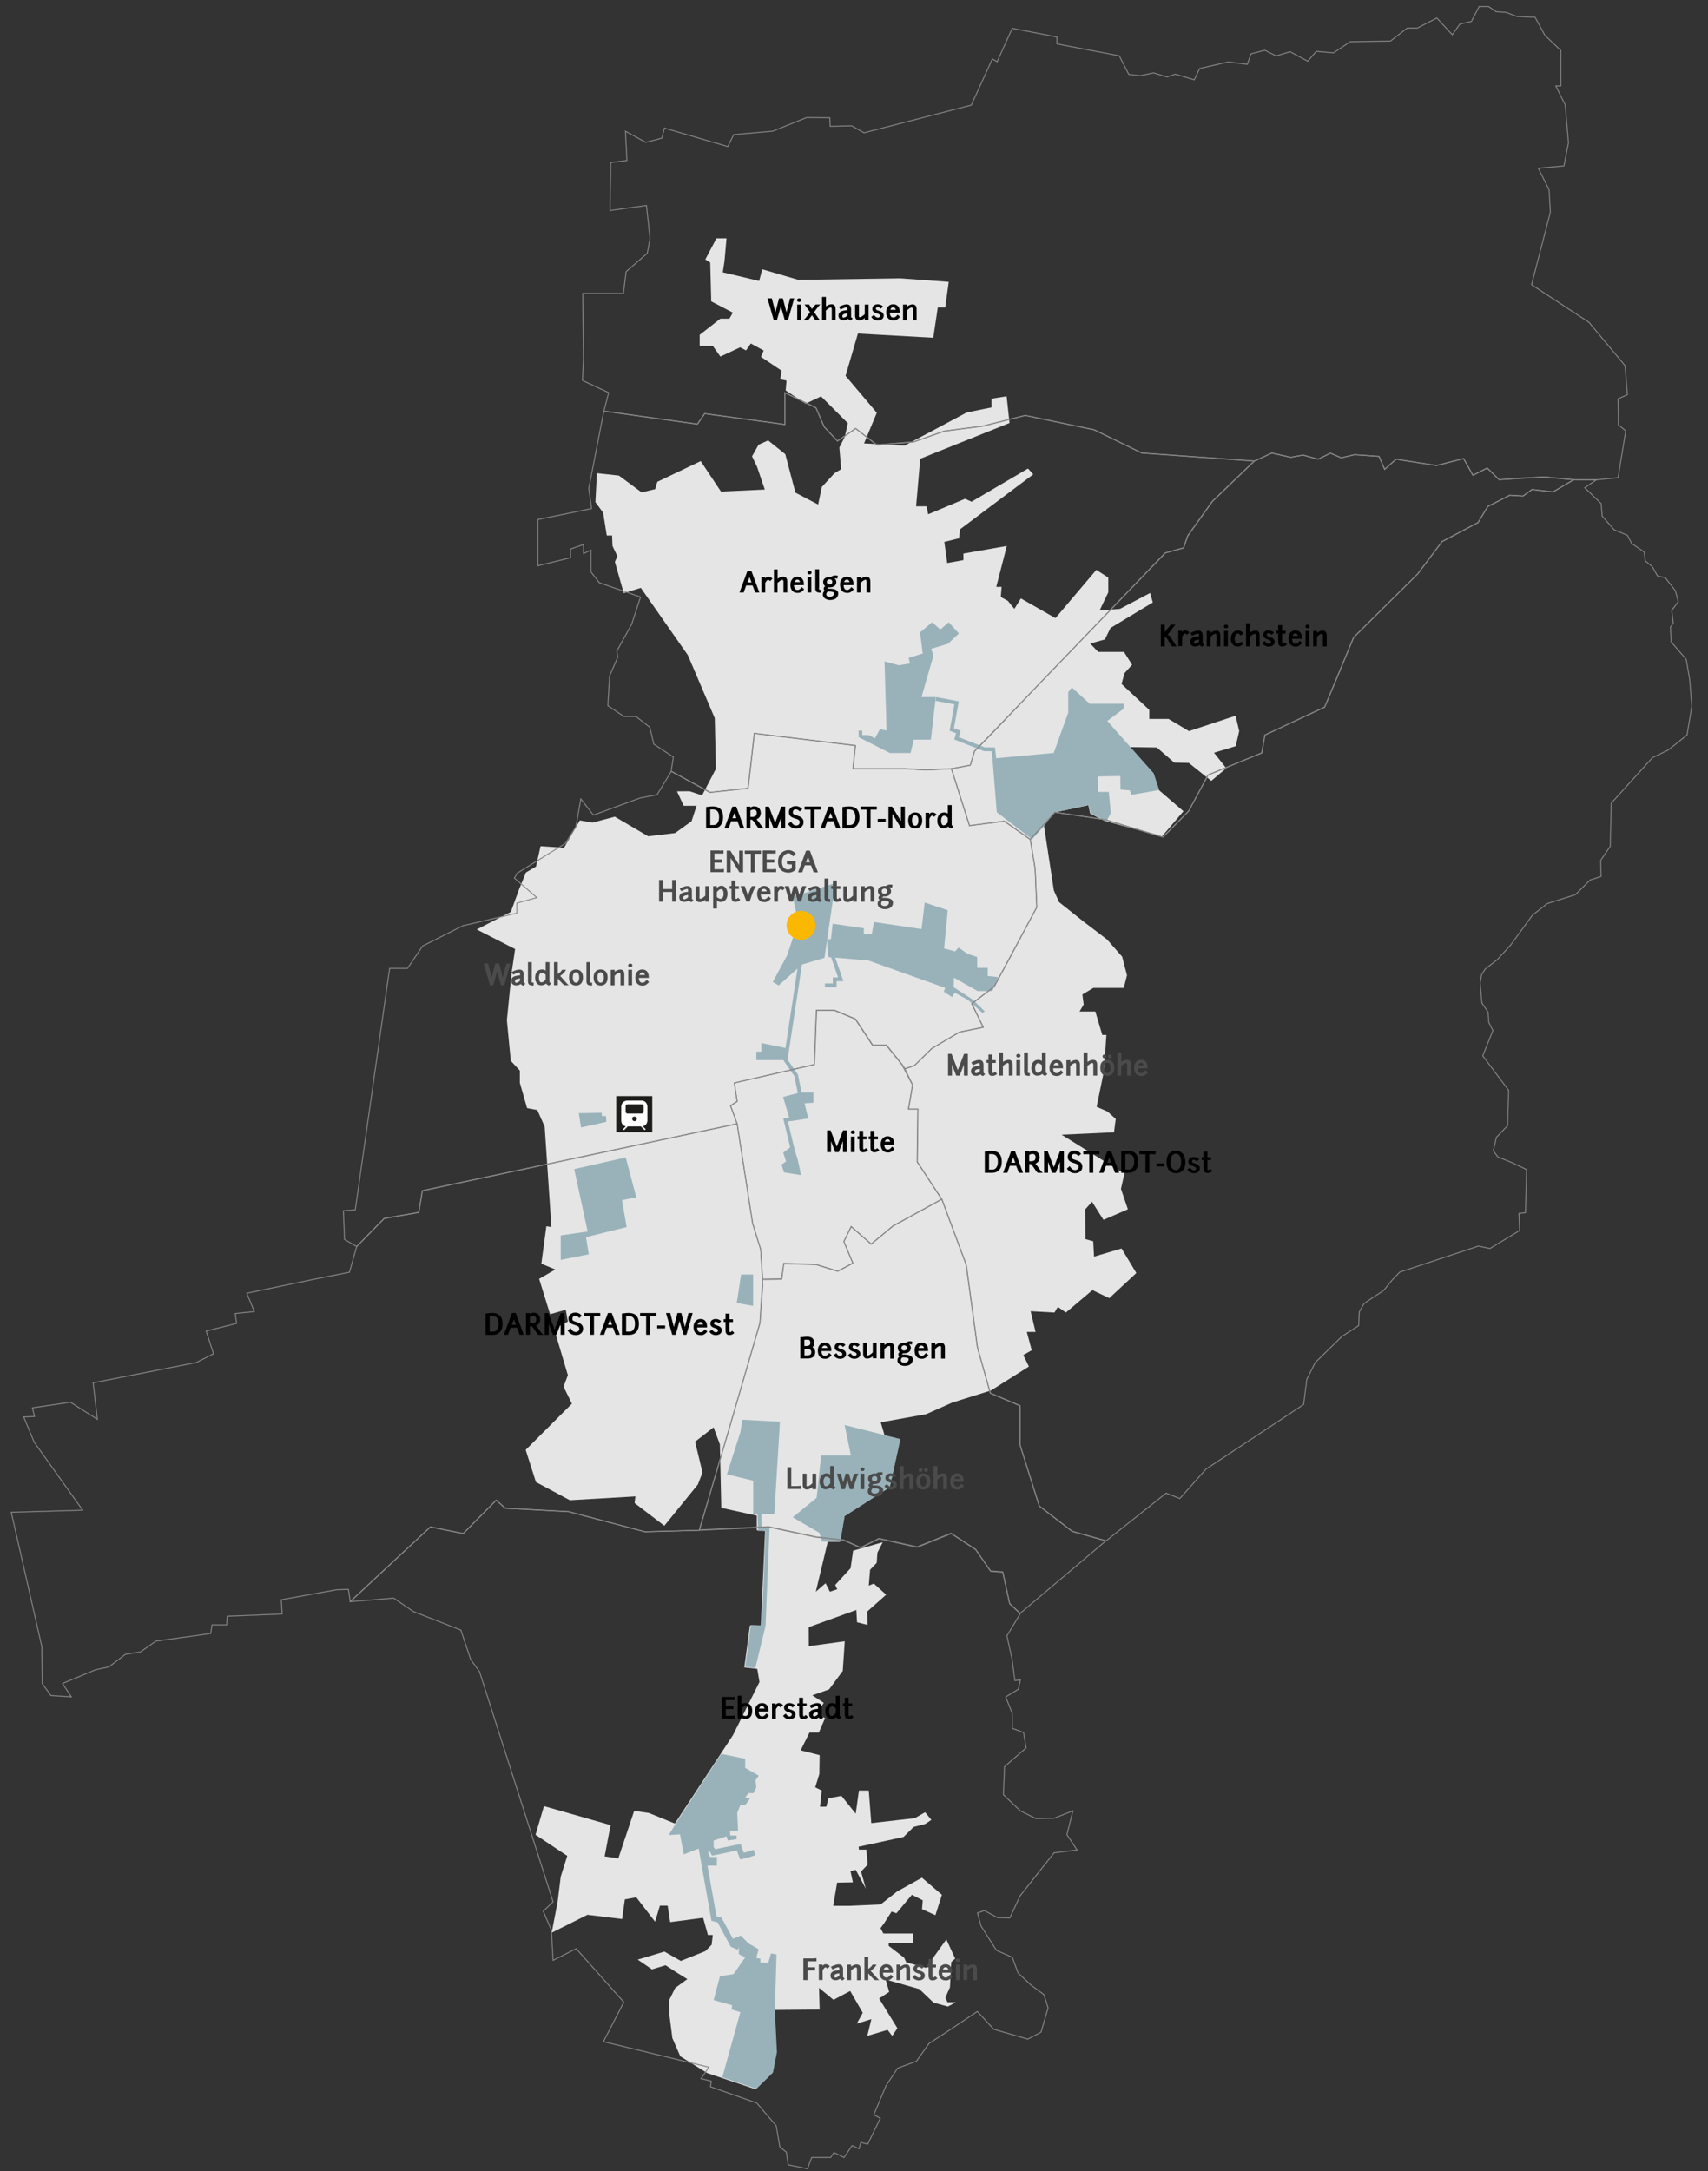 <?xml version="1.0" encoding="UTF-8"?>
<svg xmlns:serif="http://www.serif.com/" xmlns="http://www.w3.org/2000/svg" xmlns:xlink="http://www.w3.org/1999/xlink" version="1.1" id="Ebene_1" x="0px" y="0px" viewBox="0 0 1700 2160" xml:space="preserve">
<rect x="0" y="0" width="1700" height="2160" fill="#333333" stroke="none"/>
<g>
	<g>
		<path fill="#E5E5E5" d="M717,354.7l-7.6-10.7h-13v-10.9L717,317h9l3.4-6l-21.5-11.2l-1-38.6l-4.9-3.1l11.1-21h10l-2,22.6    l-1.7,11.2l36.2,8.6l3.1-11.6l36,10.5l101.5-1.5l48.1,3.5l-3.5,25.5l-7.4-0.1l-4.5,30.2l-75-4.2l-12.3,42.1l31.1,36.7L860,441.1    l40.3,2.2l61.9-33l24.7-5v-8.7l15-2.4l2.9,26.6l-88.9,35.6l-4.1,47.3h10.5l1.5,7.9l36.7-15.4l6.5,2.9l56.2-33l5.2,5.8l-72.8,54.6    l-1.1,9l-14.6,3.6l2.9,21l16.1-2.9v-6.5l43.2-7.6l-10.5,40.7h5.3l-0.8,10.1l7,3.8l6.5,8l6.5-10.4l34.4,19.6l40.7-48l11.9,7.7v14.6    l-8.6,18l20.2-1.5l30-15.8l2.7,9.4l-42.1,25.4l-5.6,11.4l-14.6,4.1l7.9,8.3h25.7l8.1,12.8l-7.6,8.4l-2.9,10.7l27.6,25.8v9h19.2    l20.3,12.1l46.4-15.3l3.6,15.3l-3.5,15l-21.6,6.5l12.2,15.4l-14.9,12.6l-22.3-17.8l-14.6-0.4l-17.3-15l-27.1-0.4l23.8,26.2    l5.5,16.7l24.3,20.9l-21.5,25.2l-56.8-15.6l-14.6-7.3l-1.7-8.3l-34.8,7.4l-9.4,13l9.8,64.4l5.2,11.6l24,19.1l23.8,18.1l15,17.1    l4.8,18.5l-3.2,12.6h-30.3l-10.9,6.5l1.3,10l-4.1,6.9h15.7l6.9,23.3h4.1l-2.4,35.9l-7.3,35.6l10.9,4.8l8.1,7.3l-1.7,13.3    l-52.2,2.4l49.8,30.9l8.4,5.6l5.2-1.7l-4.3,19.1l6.9,20.3l-24.3,10.5l-11.4-18l-6.9,7.7l0.4,29.5l7.7,2.1l0.8,15.3l27.4-8.1    l14.7,24.4l-26.9,25l-16.8-8l-26.4,22.3l-8-5.6l-3.4,5.6l-23.7-1.3l4.9,20.6h-8.7l4.9,18.2l-8.4,4.8l5.6,11.4l-37.7,23.8    l-38.7,12.1l-25.9,11.5l-45.2,8.1l3.9,13.2l15.4,3.6l-10.5,47.8l-45,28.8l-4.3,25.4h-12.2l-11.9,49.7l9.7-8.4l4.3,8.4l7.3-2.4    l-2-4.3l15.3-16.7l2.5-17.4l29.5-8.4l-5.3,10.4l-0.7,10.1l-6.6,6.9l-1.3,15.8l5-2.1l12.3,11.1l-18.9,16.8l0.4,13.3l-10.5-2.7    l-0.7-12.2l-47.4,17.1l0.1,18.9l35.8-4.9l-2,29.5l-13.6,18.4l-16.7,5.9l11.4,7.4l-6.6,10.4l7.9,4.9l-6.2,14.3h-9.3l-8.8,17.7    l18.9,4.8l-0.3,18.7l-4.1,13.3l6.5,3.2l-1.7,16.1h6.2l2.2-8.4l12.9-2.4l14.2,17.7l3.2-23h9.8l2.5,32.4l43.2-4.9l10.4-5.9l6.2,7.6    l-6.2,4.1l-11.4,2.9l-10.1,10l-44.7,9.7l0.3,2.9h7.4l1.3,14.9l-6.6,6.9l4.8,17.1l-10.1-18.8l-5.2,1.3l2.4,11.1l-15.7,0.3    l-3.9,23.1h16.1l31.1-1.4l16.4-12.9l24.7-13.7l19.9,17l-6.5,20.3l-13.3-6l0.7-8.8l-10.8-5.5l-15.4,18.4l-4.8-1.7l-7.4,11.6    l-3.6,4.9l2.8,5.3h29.6v9.5h-24.3v2.8l15.4,11.8l2.1,4.6l19.6,5.5l20.3-28.3l8.8,19.1l-3.9,3.4l-1.3,25.1l-4.6,10.4l2.2,4.5h8.3    l-8,4.3l-14.2-3.9l-14.2-13.5l-33.5-9.5l3.5,12.3l-10,6.6l18.2,29.6l-5.2,7.6l-4.6-6l-20.2,6l4.1-16.7l-14.6,4.5l6-10.8    l-12.5-21.7l-16.6,8.8l-14.4-11.9l0.6,21.6l-45.3,0.4l2.1,42.5l-3.9,20.1l-16.6,16.3l-48.1-16.1l-26.9-16.7l-7.9-18.1l-3.2-25.1    v-12.6l6-12.2l12.1-8.8l-11.6-7.2l-10.1-6.6l-13.5,4.1l-14.2-9.7l26.6-8l16.3,9.3l24.5-9.8l6.2-6.3l1.1-9.7h-4.8l-4.8-17.1    l-32.8,4.3l-2.5-16.4h-7.7l-4.8,16l-18.7-24.3l-11.4,2.1l-2.7,19.5l-34.5-4.2l-35.6,17.8l5.9-30.7l3.1-25.1l6.5-20.6l-31.6-21    l8.4-28.5l66.3,18.9l-5.9,31.1l13.6,2l15.8-47.3l14.6,2.1l25.9,10.5l57.8-87.9l26.4-52.9l-2.2-13l-12.9-1.5l5.6-41.7h10.9    l4.2-94.1l-8.3-0.6v-14.6l-35.3-7.7l-1.4-63.1l-6.3-17l-18.4,14.3l7.4,30.6l-4.6,11.9l-33.4,41.1l-29.6-22.6l0.8-6.6l-65.2,3.8    l-33.8-18.1l-10.2-32l46-45.9l-8.3-17l4.3-11.4l-13.7-46.1l13.7-7.2l-2.1-11.8l-15.6,4.5l-10.9-35.2l16.1-9.3l-13.9-5.8l5-37.2    l5,0.8l-6.7-100l-7.3-16.4l-10.2-2l-7.2-25.1v-12.2l-9-9.7l-3.9-40.4l4.8-48.1l3.4-22.7l-38.2-19.5l33.9-17.4l8.4-23l6.7-16.3    l10-5.9l4.5-20.2l23.4,1.5l15.7-27.2l12.6,2.2l22.2-5.9l33.2,19.5l26.8-3.2l16.4-11.8l5-15.3h-12.8l-6.7-14.4l12.5-0.1l12.5,4.1    l13.7-26.4l-1.1-50.4l-26.8-62.7l-46.8-66.9l-17,5.2l-8.8-31l2.4-5.8l-4.8-10.1l-0.4-10.4h-5.3l-3.6-22.7l-7.7-10.5l1.5-28.8    l21.9,2.4l22.6,16.7l13.5-3.2l2.1-7.3l43.2-20.6l20.2,30.3l43.6-2l-7.7-22.6l-5-10.5l6.5-11.5l9.5-4.3l17.1,13.7l10.1,38.3    l22.6,11.8l3.6-17.4l12.6-13.7l6.7-4.1l-1.8-21.5l5.5-10.8l2.9-13.5l-26.6-26.6l-15.4,7.3l-19.8-13.2l0.8-9.8l-6.2-1.3l1.3-8.6    L757.4,355l2.7-6.3l-12.8-7l-4.8,6.9l-5.8-3.1L717,354.7L717,354.7z"></path>
	</g>
	<rect x="496.8" y="989.1" fill="none" width="102.7" height="161.9"></rect>
	<g id="Fernwaerme">
		<path fill="#99B2BA" d="M880.4,658l14.2,3.8l11.1-1.8l-1.3-5.6l14-4.3l-2.7-21l12.1-10.1l8.1,7.2l8.4-7.2l10.1,11.2l-10.9,10.2    l-16.6,5l2.1,7l-11.8,41h14.2l-4.9,42.4h-17l-3.2,13.3h-20.6l-31.1-15.8v-6.5l3.6,0.1v4.3l6.7,0.1l5.9,3.2l5-9.1l6.6,1.3    L880.4,658L880.4,658z"></path>
		<path fill="#99B2BA" d="M1039.4,821.4l-12.1,13.5L992.1,808l-4.3-53.4l61-5.6l14.4-40v-20.2l3.6-5l17.8,16.3h33.9v4.8l-16.4,12.3    l46.1,52l5.5,16.7l-27.5,4.8l-1.8-4.5l-9.1-0.7L1115,772l-22.4,0.4l0.3,15.4h10.7l2,21l-4.2,8l-16-7.7l-1.7-8.3l-34.8,7.4    L1039.4,821.4L1039.4,821.4z"></path>
		<path fill="#99B2BA" d="M824.6,952.1l-0.7-5.3l-0.8-12.6l3.9,0.1l1.8-15.4l31,4.5v5.6l7.9,0.1l2.2-11.9l47.3,7l3.2-26.4l22.9,7.7    l-3.6,38l10.9,2.9l3.5-3.8l8.8,6.2l9.7,3.2v10.8h10.5v8.1l10.5,1.1l-5.9,13.9h-14.6l-23.6-13.3l-0.3,9.5l18.9,12.2l12.1,11.8    l-2.4,1.5l-14.4-12.9l-13.3-7.3l-2.4,4.5l-8.3-5.3l1.3-3.9l-76.3-27.2L824.6,952.1L824.6,952.1z"></path>
		<path fill="#99B2BA" d="M789.1,892.2l42.4-13.9l-10.9,74.6l-22.2,6.5L775,980.3l-5.8-3.5l14.3-26.6l6-18l2.7-25.5L789.1,892.2    L789.1,892.2z"></path>
		<path fill="#99B2BA" d="M752.8,1054.6v-8.4h5v-8.6l24,4.9v12.1H752.8L752.8,1054.6z"></path>
		<path fill="#99B2BA" d="M576.1,1107.4l2.2,14.2l25.2-5.6l-0.4-5.8h-4.1l-0.1-3.2L576.1,1107.4L576.1,1107.4z"></path>
		<path fill="#99B2BA" d="M571.5,1163l51.3-11.6l10.5,39.7l-14.2,2.8l4.6,26.8l-40.4,10l2.7,17.1l-27.9,5.5V1229l26.8-3.9    L571.5,1163z"></path>
		<path fill="#99B2BA" d="M723.5,1466.6l13.5-42.1l1.7-12.2l37.6,2l-5.6,91.9h-21V1473L723.5,1466.6L723.5,1466.6z"></path>
		<path fill="#99B2BA" d="M836.4,1533.6h-18.2l-2.7-8.8l-26.5-15.4l23.8-19.4l4.5-42.1h29.6l-6.2-30.3l55.5,14l-10.5,47.8l-45,28.8    L836.4,1533.6L836.4,1533.6z"></path>
		<path fill="#99B2BA" d="M747.3,1616.5l14.7,0.7l-10.2,42.2l-10.1-1.3L747.3,1616.5z"></path>
		<path fill="none" stroke="#99B2BA" stroke-width="5.681" stroke-miterlimit="14.026" d="M698.1,1837.8l12.5,70.7l5.6,1.5    l13.2,24.4l6,2.7"></path>
		<path fill="none" stroke="#99B2BA" stroke-width="5.681" stroke-miterlimit="14.026" d="M708.2,1838.9l2,3.9l25.1-5.2l3.2,8.8    l5.3-1.3l7.2-2.2"></path>
		<path fill="none" stroke="#99B2BA" stroke-width="3.787" stroke-miterlimit="14.026" d="M755.9,1506.1l0.4,14.9h7.7l-3.9,96.2"></path>
		<path fill="none" stroke="#99B2BA" stroke-width="3.787" stroke-miterlimit="14.026" d="M796.3,959.4l-14.4,95.2l10.5,15.1    l3.9,18.9l5.8,22.3l-14,2.1l-6.2,1.1l7.6,31.8l2.5,7.9l2.4,10.8"></path>
		<path fill="#99B2BA" stroke="#99B2BA" stroke-width="3.787" stroke-miterlimit="14.026" d="M781.8,1147.3l2.8,8.8l-4.5,3.2    l1.7,5.3l13,2.1l-2.9-12.9l-3.6-11.4L781.8,1147.3L781.8,1147.3z"></path>
		<path fill="none" stroke="#99B2BA" stroke-width="3.787" stroke-miterlimit="14.026" d="M828.8,951.1l8,23.1h-6v6h-9.7"></path>
		<path fill="none" stroke="#99B2BA" stroke-width="3.787" stroke-miterlimit="14.026" d="M931.5,695.3l20.6,3.9l-4.8,26.6l6.5,2.2    l-1.7,6.5l27.8,10.9h8.7l1.1,9.1"></path>
		<path fill="#99B2BA" d="M717.9,1744.7l23.8,4.9v9.1l13.5,7.7l-3.2,4.6l0.8,7.2l-2.9,5.6H745l-3.2,4.1l4.5,1.4l-4.5,6.3h-4.9    l-3.1,7.7l0.8,17.8h-8.1l0.4,4.8l6.3,0.1v3.6l-8.8,1.3l-1.3-4.1l-12.8,4.1v9.3l-5.6,2.2l2,4.9h6.9l-0.1,8.6h-10.9l-4.3-18.1    l-17.7,6.9l-3.8-19.9l-11.2,0.7l7.3-11.9L717.9,1744.7L717.9,1744.7z"></path>
		<path fill="#99B2BA" stroke="#99B2BA" stroke-width="3.787" stroke-miterlimit="14.026" d="M781.8,1092.6l14.4-3.9h11.5v6.5    l-9.4,0.6l3.6,15.3l-14,2.1L781.8,1092.6L781.8,1092.6z"></path>
		<path fill="#99B2BA" d="M710.3,1989.7l6.3-23.8l13.5-2.1l11.6-16.6l-6.3-3.2v-6.9l-6.9-8l8.8-3.6l7.6,7.7l10.2,5.9l-2.4,8.6    l4.1,0.8v3.6l7.9,0.4l2.7-9.3l5.5,1.1l-1.7,54.7l2.1,42.5l-3.9,20.1l-16.6,16.3l-33.9-11.4l18-64.8l-8.8-2.7l0.6-4.2L710.3,1989.7    L710.3,1989.7z"></path>
	</g>
	<g id="HBF">
		<rect x="613.3" y="1090.4" fill-rule="evenodd" clip-rule="evenodd" fill="#1D1D1B" width="35.9" height="35.9"></rect>
		<g>
			<path fill="#FFFFFF" stroke="#FFFFFF" stroke-width="0.407" stroke-miterlimit="14.026" d="M622.4,1100.3v5.6c0,0.8,0.8,2,2,2     h14.4c0.8,0,2-0.8,2-2v-5.6c0-0.8-0.8-2-2-2h-14.4C623.2,1098.5,622.4,1099.4,622.4,1100.3z M634.1,1113c0-1.5-1.1-2.5-2.5-2.5     s-2.5,1.1-2.5,2.5c0,1.5,1.1,2.5,2.5,2.5C633,1115.8,634.1,1114.5,634.1,1113z M624.2,1095.1c-2.9,0-5.6,2.4-5.6,5.6v14.3     c0,2.8,2.1,5.2,4.8,5.3l-2.8,2.8c-0.3,0.3-0.3,0.4,0,0.7c0.3,0.3,0.4,0.3,0.7,0l3.4-3.4h13.3l3.4,3.4c0.3,0.3,0.4,0.3,0.7,0     c0.3-0.3,0.3-0.4,0-0.7l-2.8-2.8c2.5-0.4,4.8-2.5,4.8-5.3v-14.4c0-2.9-2.4-5.6-5.6-5.6h-14.2L624.2,1095.1L624.2,1095.1z"></path>
			<path fill="#1D1D1B" stroke="#FFFFFF" stroke-width="0.407" stroke-miterlimit="14.026" d="M622.4,1100.3v5.6c0,0.8,0.8,2,2,2     h14.4c0.8,0,2-0.8,2-2v-5.6c0-0.8-0.8-2-2-2h-14.4C623.2,1098.5,622.4,1099.4,622.4,1100.3z"></path>
			
				<circle fill-rule="evenodd" clip-rule="evenodd" fill="#1D1D1B" stroke="#FFFFFF" stroke-width="0.407" stroke-miterlimit="14.026" cx="631.5" cy="1113" r="2.5"></circle>
		</g>
	</g>
	<g>
		<g id="Stadtteile">
			<path fill="none" stroke="#878787" stroke-width="0.94" stroke-miterlimit="14.026" d="M730.9,1077.3l79.5-18.2l2.1-54h17.8     l20.9,8.7l17.1,25.9h13.7l15.7,19.5l10.5,20.1l-4.1,24h9.4l-0.7,52.5l24.5,37.3l-48.5,26.6l-21.7,18l-19.9-17.4l-7.3,14.9l9,21.5     l-15.1,8l-21.7-6.7l-32-0.8l-2,15.4l-18.9,0.3l-2.1-30l-8-25.8l-15.4-99l-6.6-18l6.6-4.3L730.9,1077.3L730.9,1077.3z"></path>
			<path fill="none" stroke="#878787" stroke-width="0.94" stroke-miterlimit="14.026" d="M730.9,1077.3l2.8,18.2l-6.6,4.3l6.6,18     l-313.3,66.6l-3.6,21.6l-34.4,6L355,1240l-12.1-7l-1.1-28.6l11.8-0.8l34.2-240.3h17.8l15-22.2l40.1-20.2l53.7-12.5v-10l19.9-5.5     L512,873.5l2.8-4.9l48-29.7l10.4-16.4l4.9-27.8l12.5,16.1l46.6-17l16.8-3.2l14.2-23.4l38.6,21l37.9-4.1l6.2-54.6l100.6,12.1     l-2.4,23h52.3l20.2,1.3l25.4-1.3l18,56.7l34.6-4.5l25.9,18.2l4.8,29l1.7,38.4l-30.9,57.9l-11.5,21l-22.3,17.1l11.4,23.4     l-23.6,4.8l-27.6,16.3l-17.3,17l-9.4,3.2l-2.8-4.1l-15.7-19.5h-13.7l-17.1-25.9l-20.9-8.7h-17.8l-2.1,54L730.9,1077.3     L730.9,1077.3z"></path>
			<path fill="none" stroke="#878787" stroke-width="0.94" stroke-miterlimit="14.026" d="M1099.7,815.3l-49.8-7.3l-24.5,27.1     l-25.9-18.2l-34.6,4.5l-18-56.7l18.9-3.5l4.2-13.9l17.8-18.1l46.8-49.1l52.2-54.1l73.1-75.9l18.2-5l4.2-12.1l24.5-34.2l41.7-40.1     l17.4-8l18.9,4.2l12.2-2.2l15,4.1l12.2-6l10.8,4.6l13.3-3.1l24.3,1.7l5.6,12.9l11.4-10.1l40.1,6.3l27.1-6.9l9.3,16.6l14.2-7.2     l11.9,11.6l23.4-1.7l21.5-1l29.3,2.7l-20.6,12.2l-20.9-2.4l-9,6.5l-13.2-0.8l-21.9,11.2l-9.7,16l-35.8,18.9L1411,571l-63.8,63.1     l-28.8,69.3l-59.5,27.8l-3.1,17.8l-21,8.6l-32.4,13.3l-19.4,36l-25.5,25.8L1099.7,815.3L1099.7,815.3z"></path>
			<path fill="none" stroke="#878787" stroke-width="0.94" stroke-miterlimit="14.026" d="M985.8,1386l-12.8-45.4l-11.2-82.3     l-24.3-65.2l-24.5-37.3l0.7-52.5h-9.4l4.1-24l-7.7-16l9.4-3.2l17.3-17l27.6-16.3l23.6-4.8l-11.4-23.4l22.3-17.1l42.4-79     l-1.7-38.4l-4.8-29l24.5-27.1l49.8,7.3l57.9,17.4l25.5-25.8l19.4-36l53.4-21.9l3.1-17.8l59.5-27.8l13.5-32.1l15.3-37.2l29.2-29     L1411,571l24.3-32.3l35.8-18.9l9.7-16l21.9-11.2l13.2,0.8l9-6.5l20.9,2.4l20.6-12.2l22.7,0.1l-11.8,8l16.3,15.7l1.1,12.6     l11.9,13.5l13.2,5.5l4.2,8.1l12.5,8.6l1.1,8.8l6.9,5.6l5.3,9.4l7.7,1.7l10,12.9l2.9,10.9l-6.5,8.7l1.5,12.8l-2.8,3.9l0.7,14.6     l15,17.4l3.4,19.8l2.2,26.6l-4.8,28.9l-18.7,14.9l-15.7,7.6l-41,45.3l-1,42.9l-9.5,13.9l0.4,16l-10.9,3.6l-14.7,14.6l-27.9,8.8     l-14.7,11.4l-21.9,30l-13.2,14.4l-12.1,9.4l-3.6,5.8l-1.4,8l1.7,19.8l6.2,9.3l0.7,10.1l4.1,8.1l-10.1,25.2l25.8,34.4l-1.1,35.1     l-11.1,11.6l-3.1,13.3l4.5,6.2l14,5.6l14.6,7l-1.1,42.9l-6.5,0.7l0.7,17L1483,1242l-11.5-2.4l-78.3,25.9l-7.6,7.9l-8.6,10.5     l-11.2,7.3l-8.1,5.5l-4.8,8.3l-0.6,13.7l-16.8,10.9l-26.5,25.9l-8.3,16.6l-3.2,25.1l-97.1,64.2l-26.1,29.3l-13.7-5.3l-59.8,47.5     l-33.7-9.5l-32.7-25.1l-19.1-60.7v-39.1L985.8,1386L985.8,1386z"></path>
			<path fill="none" stroke="#878787" stroke-width="0.94" stroke-miterlimit="14.026" d="M812.1,1257.8l21.7,6.7l15.1-8l-9-21.5     l7.3-14.9l19.9,17.4l21.7-18l48.5-26.6l24.3,65.2l11.2,82.3l12.8,45.4l29.7,12.5v39.1l19.1,60.7l32.7,25.1l33.7,9.5l-85.4,72.2     l-10.5-9.8l-6.9-31.4l-12.1-1l-14.9-21.5l-24.4-16l-33.8,13.6l-38-8.4l-18.2,9l-17.4-7.7l-27.2-2.9l-47-10.1l-69,3.2l30.6-103.5     l29.7-102.4l2.8-43.6l18.9-0.3l2-15.4L812.1,1257.8L812.1,1257.8z"></path>
			<path fill="none" stroke="#878787" stroke-width="0.94" stroke-miterlimit="14.026" d="M205.2,1324.1l30.3-7.6l-1.4-9.8l19.1-2     l-7.6-18.2l69.4-14.4l32.8-6.5l7.2-25.5l27.4-27.9l34.4-6l3.6-21.6l313.3-66.6l15.4,99l8,25.8l2.1,36.2l-2.8,37.4l-60.3,205.9     l-54.1,1.5l-76-20.1l-63.1-3.4l-9-8l-32.8,33.2l-32.7-6.6l-79.8,74.3l-1.8-12.1l-11.5,0.3l-55.3,10l0.8,14.2l-54.6,2.2l-0.6,8.6     h-14.6l-1.3,8.6l-54.6,7.6l-15.3,10.7l-15,2.4l-16.4,12.5l-13.5,2.9l-32.7,13.6l8.8,13.3l-20.3-1.3l-8.7-11.9l-0.4-36.9     l-30.4-133.5l71.1-2.1L34,1434.6l-10.4-25.1l10.8-0.4l-2.2-8.6l37.9-5.6l26.8,17l-4.2-36.3l102.8-20.2l17-8.7L205.2,1324.1     L205.2,1324.1z"></path>
			<path fill="none" stroke="#878787" stroke-width="0.94" stroke-miterlimit="14.026" d="M642,1523.8l54.1-1.5l69-3.2l47,10.1     l27.2,2.9l17.4,7.7l18.2-9l38,8.4l33.8-13.6l24.4,16l14.9,21.5l12.1,1l6.9,31.4l10.5,9.8l-13.3,22l5.2,23.6l2.7,20.9l5.5-0.7     l-2,9.3l-12.6,7.7l6.5,16.3l0.1,14.9l11.2,4.2l2.5,15.3l-21.5,18.7l-1.1,27.8l16.8,16.1l15.6,7.7l18.1-0.4l18.7-7.3l-6,23.6     l10.1,15.3l-22.9,2.9l-33.8,42.8l-10.2,21.9l-12.3-0.3l-13-7l-6.9,2.4l3.5,12.9l15.4,24.3l15.8,6.9l5.6,15.4l12.9,12.2l12.9,9.5     l4.2,13.2l-7,24.1l-13.2,7l-33.9-9.8l-16.3-17.7l-30.3,20.2l-17.8,11.6l-12.6,17.7l-18.7,6.9l-11.5,17.4l-12.2,28.9l6.5,3.5     l-12.5,25.7l-6.9-1.7l-1.8,6.3l-6.9-3.1l-8,11.8l-10.1-4.9l-3.2,4.9h-18.9l-4.2,11.2l-19.2-3.9l-1.8-12.6l-6.5-5.2l-3.6-21     l-19.4-22.7l-46-16.1l0.7-5.6l-10.1-2.5l7.7-11.4L600.6,2031l20.3-39.3l-47.4-53.2l-23,11.6l-1.7-30l-8.1-18.9l9.8-9.3     l-73.2-228.9l-8.8-12.2l-9.8-29.2l-47.4-18.5l-19.4-13.3l-43.3,3.5l79.8-74.3l32.7,6.6l32.8-33.2l9,8l63.1,3.4L642,1523.8     L642,1523.8z"></path>
		</g>
		<path fill="none" stroke="#878787" stroke-width="0.94" stroke-miterlimit="14.026" d="M670.2,753.1l-19.5-12.9l-3.9-16.7    l-13.9-10.8H621L605,702l1.7-29.5l8.1-18.7l-0.8-6.3l14.7-26.5l8.8-27.1l-41-14.2l-8.4-10.9v-21.6l-7.3,3.5v-9l-12.9,4.5v8.6    l-32.5,8v-46l53.4-10.9L586,486l15-77.1l93.1,13l7.2-10.5l79.8,10.8v-31.6l31,15l8.1,18.9l13.3,14.2l18.1-12.5l21,16.3l36.6-2.9    l30.7-10.8l16.1-2.1l21.9-2.8l42.4-10.7l68.7,14.3l47.4,23.1l111.9,8l-41.7,40.1l-24.5,34.2l-4.2,12.1l-18.2,5L969.9,747.3    l-4.2,13.9l-18.9,3.5l-25.4,1.3l-20.2-1.3h-52.3l2.4-23l-100.6-12.1l-6.2,54.6l-37.9,4.1l-38.6-21L670.2,753.1L670.2,753.1z"></path>
		<path fill="none" stroke="#878787" stroke-width="0.94" stroke-miterlimit="14.026" d="M605.8,390.6l-26.1-12.2l1-21l-0.7-65.5    h40.5l2.7-21.7l21-18.2l2.8-14.6l-3.6-33l-36.2,5l0.7-47.7l16.1-2l-1.5-29.2l20.2,11.1l16.1-4.2l2.5-10l63.1,18.4l5.9-11.9    l38.9-3.4l33.7-13.6l23,0.3l0.4,8.4l21.5-0.4l12.2,6.9l106.7-27.5l21-45.9l4.8,2.7l15-33.2l44.5,8.6v6.9l62,11.8l9.5,18.5    l11.4,1.3l13.3-2.8l13.3,4.1l8.3-2.8l18.9,5.6l5.3-11.2l28.6-6.6l18.9,2.4l3.6-10.4l13.7-3.6l11.4,5.6l13.9-4.1l17.5,9.4l8.6-9.8    l17.1,1.5l16.6-11.1l40-0.6l16.7-12.9h10l19.5-10.1l15.4,16.7l7.6-10.7l11.4-2.5l7.7-14.9h9.4l7.6,5.2l9.8,0.6l10.8,4.1l18.1,0.8    l9.8,18l15.8,15v35.3h-5l9.4,18.9l3.2,37.6l-4.5,23.1l-25.5,2.2l10.7,21.5l1.3,22.3l-18.7,72.1l57.1,37.4l35.9,43.1l2.4,28.9    l-9.3,4.1l0.3,25.9l7.3,6l-7.6,46.6l-21.5,2.1l-22.7-0.1l-29.3-2.7l-44.9,2.7l-11.9-11.6l-14.2,7.2l-9.3-16.6l-27.1,6.9l-40.1-6.3    l-11.4,10.1l-5.6-12.9l-24.3-1.7l-13.3,3.1l-10.8-4.6l-12.2,6l-15-4.1l-12.2,2.2l-18.9-4.2l-17.4,8l-111.9-8l-47.4-23.1    l-68.7-14.3l-42.4,10.7l-38,4.9l-30.7,10.8l-36.6,2.9l-21-16.3l-18.1,12.5l-13.3-14.2l-8.1-18.9l-31-15v31.6l-79.8-10.8l-7.2,10.5    l-93.1-13L605.8,390.6L605.8,390.6z"></path>
	</g>
</g>
<rect x="497.4" y="527.1" fill="none" width="102" height="137.9"></rect>
<rect x="598.9" y="527.1" fill="none" width="161.9" height="137.9"></rect>
<rect x="760.8" y="527.1" fill="none" width="161.9" height="137.9"></rect>
<rect x="923.1" y="527.1" fill="none" width="161.9" height="137.9"></rect>
<rect x="1085.1" y="527.1" fill="none" width="114" height="137.9"></rect>
<rect x="497.4" y="665" fill="none" width="102" height="161.9"></rect>
<rect x="598.9" y="665" fill="none" width="161.9" height="161.9"></rect>
<rect x="760.8" y="665" fill="none" width="161.9" height="161.9"></rect>
<rect x="923.1" y="665" fill="none" width="161.9" height="161.9"></rect>
<rect x="1085.1" y="665" fill="none" width="114" height="161.9"></rect>
<rect x="497.4" y="827.1" fill="none" width="102" height="161.9"></rect>
<rect x="598.9" y="827.1" fill="none" width="161.9" height="161.9"></rect>
<rect x="760.8" y="827.1" fill="none" width="161.9" height="161.9"></rect>
<rect x="923.1" y="827.1" fill="none" width="161.9" height="161.9"></rect>
<rect x="1085.1" y="827.1" fill="none" width="114" height="161.9"></rect>
<rect x="598.9" y="989.1" fill="none" width="161.9" height="161.9"></rect>
<rect x="760.8" y="989.1" fill="none" width="161.9" height="161.9"></rect>
<rect x="923.1" y="989.1" fill="none" width="161.9" height="161.9"></rect>
<rect x="1085.1" y="989.1" fill="none" width="114" height="161.9"></rect>
<rect x="497.4" y="1151.1" fill="none" width="102" height="161.9"></rect>
<rect x="598.9" y="1151.1" fill="none" width="161.9" height="161.9"></rect>
<rect x="760.8" y="1151.1" fill="none" width="161.9" height="161.9"></rect>
<rect x="923.1" y="1151.1" fill="none" width="161.9" height="161.9"></rect>
<rect x="1085.1" y="1151.1" fill="none" width="114" height="161.9"></rect>
<rect x="497.4" y="1313.3" fill="none" width="102" height="161.9"></rect>
<rect x="598.9" y="1313.3" fill="none" width="161.9" height="161.9"></rect>
<rect x="760.8" y="1313.3" fill="none" width="161.9" height="161.9"></rect>
<rect x="923.1" y="1313.3" fill="none" width="161.9" height="161.9"></rect>
<rect x="1085.1" y="1313.3" fill="none" width="114" height="161.9"></rect>
<rect x="497.4" y="1475.4" fill="none" width="102" height="99"></rect>
<rect x="598.9" y="1475.4" fill="none" width="161.9" height="99"></rect>
<rect x="760.8" y="1475.4" fill="none" width="161.9" height="99"></rect>
<rect x="923.1" y="1475.4" fill="none" width="161.9" height="99"></rect>
<rect x="1085.1" y="1475.4" fill="none" width="114" height="99"></rect>
<rect x="755.1" y="1493.5" fill="none" width="10.8" height="10.8"></rect>
<rect x="755.1" y="1493.5" fill="none" width="10.8" height="10.8"></rect>
<rect x="754.8" y="1513" fill="none" width="10.8" height="10.8"></rect>
<rect x="754.8" y="1513" fill="none" width="10.8" height="10.8"></rect>
<rect x="754.8" y="1513" fill="none" width="10.8" height="10.8"></rect>
<rect x="754.8" y="1532.5" fill="none" width="10.8" height="10.8"></rect>
<rect x="754.8" y="1532.5" fill="none" width="10.8" height="10.8"></rect>
<rect x="528.7" y="1477.8" fill="none" width="33.2" height="3.6"></rect>
<rect x="528.7" y="1497.6" fill="none" width="33.2" height="3.6"></rect>
<rect x="528.7" y="1517.5" fill="none" width="33.2" height="3.6"></rect>
<rect x="528.7" y="1537.5" fill="none" width="33.2" height="3.6"></rect>
<g>
	<path d="M702.9,802.8c3.1-0.4,4.5-0.6,6.3-0.6c5.3,0,10.5,1.7,10.5,11.1c0,6.7-3.8,10.7-9.3,10.7h-7.6V802.8z M709.3,805.2   c-1,0-1.8,0.1-2.4,0.1v15.4h3.6c2.9,0,5.2-2.8,5.2-7.6C715.8,808.6,714.4,805.2,709.3,805.2L709.3,805.2z"></path>
	<path d="M736.7,824l-2.7-7h-6.3l-2.5,7H721l8-21.6h3.8l8,21.6H736.7z M733,813.9l-2-5.3l-2,5.3H733L733,813.9z"></path>
	<path d="M746.9,802.3v1.3c0.4-0.6,1.7-1.5,3.8-1.5c3.8,0,6.3,2.4,6.5,6.3c0,3.9-2,5.8-4.2,6.6c1,1,2,2.4,2.8,3.6   c1.3,1.8,2.5,3.6,4.6,5.5h-4.9c-1.4-1-2.2-2.4-3.2-3.9c-1.4-2.1-2.8-4.3-4.1-4.8h-1.3v8.6H743v-21.6H746.9L746.9,802.3z    M750.1,812.4c1.4,0,3.1-0.7,3.1-3.9c0-2-1.1-3.2-2.9-3.2c-1.3,0-2.2,0.3-3.4,1v6.3h3.2V812.4L750.1,812.4z"></path>
	<path d="M765.3,802.4l6.2,16.1l6.2-16.1h3.8V824h-3.9v-10.9l-4.2,10.9h-3.5l-4.2-10.9V824h-3.9v-21.6H765.3L765.3,802.4z"></path>
	<path d="M787.2,817.3c1.7,2.7,3.2,3.9,5.3,3.9c1.8,0,3.5-1.1,3.5-3.4c0-2.2-2-2.8-4.2-3.5c-3.4-1-6.6-2.2-6.6-6.2   c0.1-5.3,4.6-6.2,6.7-6.2c2.9,0,4.9,1.1,6.6,3.1l-2.5,2.2c-1.3-1.3-2.4-2.1-4.1-2.1c-1,0-2.7,0.4-2.8,3.1c-0.1,1.7,1.8,2.4,3.8,2.9   c3.4,1.1,6.9,2.4,6.9,6.7s-3.5,6.5-7.4,6.5c-3.5-0.1-6-1.5-8-4.6L787.2,817.3L787.2,817.3z"></path>
	<path d="M816.9,805.4h-6.2v18.5h-3.9v-18.5h-6v-3.1h16.1V805.4z"></path>
	<path d="M832.3,824l-2.7-7h-6.2l-2.5,7h-4.2l8-21.6h3.8l8,21.6H832.3z M828.7,813.9l-2-5.3l-2,5.3H828.7L828.7,813.9z"></path>
	<path d="M838.6,802.8c3.1-0.4,4.5-0.6,6.3-0.6c5.3,0,10.5,1.7,10.5,11.1c0,6.7-3.8,10.7-9.3,10.7h-7.6V802.8z M845,805.2   c-1,0-1.8,0.1-2.4,0.1v15.4h3.6c2.9,0,5.2-2.8,5.2-7.6C851.4,808.6,850.1,805.2,845,805.2L845,805.2z"></path>
	<path d="M872.7,805.4h-6.2v18.5h-3.9v-18.5h-6v-3.1h16.1V805.4z"></path>
	<rect x="873.6" y="814.6" width="7.9" height="2.9"></rect>
	<path d="M887.9,802.4l8.8,14.3v-14.3h3.9V824H897l-8.8-14.3V824h-3.9v-21.6H887.9z"></path>
	<path d="M910.9,808.2c3.5,0,7,2.1,7,8c0,5.9-3.5,8-7,8c-3.5,0-7-2-7-8C903.9,810.4,907.4,808.2,910.9,808.2z M910.9,811   c-1.7,0-3.2,1.4-3.2,5.2c0,3.8,1.7,5.2,3.2,5.2c1.5,0,3.2-1.4,3.2-5.2C914.2,812.5,912.6,811,910.9,811z"></path>
	<path d="M924.8,810c0.3-0.6,1.5-1.8,3.1-1.8c2.7,0,4.3,2,4.3,2l-2.5,2.4c0,0-1-1.3-1.8-1.3c-1.1,0-2.2,1.7-2.9,3.1v9.5h-3.8v-15.4   h3.6V810z"></path>
	<path d="M932.9,816.5c0-5.2,2.7-8.3,6.9-8.3c1.3,0,2.4,0.4,3.6,1.1v-8.4h3.8V820c0,0-0.1,1.5,1.8,2.1l-2.2,2.2   c-1.8-0.7-2.5-1.4-2.9-2.1c-1.4,1.1-3.1,1.8-5,1.8C935.1,824.2,932.9,820.5,932.9,816.5L932.9,816.5z M943.4,818v-4.6   c-1.3-1.1-2.7-2-3.6-2c-1.8,0-3.1,1.8-3.1,5c0,2.4,0.8,4.5,2.2,4.6C941,821.2,942.6,819.3,943.4,818L943.4,818z"></path>
</g>
<g>
	<path d="M1165.3,621.4h4.6l-7.7,10c0.7,0.3,1.5,0.7,2.1,1.4c0.8,0.8,1.8,2.5,2.9,4.3c1.3,2.1,2.7,4.3,3.9,5.9h-4.5   c-1-1-2.1-2.9-3.2-4.8c-1-1.5-1.8-2.9-2-3.2c-0.6-0.7-1.3-1.1-2-1.1h-0.1v9.1h-3.9v-21.6h3.9v7.4L1165.3,621.4L1165.3,621.4z"></path>
	<path d="M1176.4,628.9c0.3-0.6,1.5-1.8,3.1-1.8c2.7,0,4.3,2,4.3,2l-2.5,2.4c0,0-1-1.3-1.8-1.3c-1.1,0-2.2,1.7-2.9,3.1v9.5h-3.8   v-15.4h3.6V628.9L1176.4,628.9z"></path>
	<path d="M1184.9,629.8c1-0.6,4.6-2.5,7.9-2.5c3.6,0,4.2,3.1,4.2,4.6v7.7c0,0.1,0,1,1.7,1.7l-2.2,2.1c-1.4-0.6-2.1-1.1-2.5-1.8   c-1.3,1-2.8,1.5-4.6,1.5c-0.7,0-4.9-0.3-4.9-4.5c0-2.1,0.8-4.5,5.9-5.2c2-0.3,2.4-0.3,2.9-0.4v-1.3c0-0.4-0.1-1.5-0.8-1.5   c-1.7,0-4.5,1.5-6,2.2C1185.5,630.9,1184.9,629.8,1184.9,629.8L1184.9,629.8z M1193.4,638.3v-2.2c-0.4,0.1-1,0.1-1.5,0.3l-0.8,0.1   c-2.1,0.4-2.7,1.4-2.7,2.4c0,1.4,0.8,1.5,1.1,1.5C1190.7,640.4,1192.4,639.4,1193.4,638.3L1193.4,638.3z"></path>
	<path d="M1205,627.5v2c1.5-1.1,3.5-2.2,5.5-2.2c2.9,0,4.1,1.8,4.1,4.9V643h-3.8v-10.8c0-4.2-4.8,0.1-5.9,1.3v9.5h-3.8v-15.4   L1205,627.5L1205,627.5z"></path>
	<path d="M1220.3,621.4c1.3,0,2.1,0.8,2.1,1.8c0,1-0.8,1.8-2.1,1.8s-2.1-0.8-2.1-1.8S1219,621.4,1220.3,621.4z M1218.3,643v-15.4   h3.8V643H1218.3z"></path>
	<path d="M1237.4,630l-2.5,2.4c0,0-1.3-2.2-2.9-2.2c-1.4,0-3.1,1.7-3.1,5.3c0,2.7,1.1,4.8,2.9,4.8c0.8,0,1.5-0.1,3.5-2l2.2,2.1   c-2.5,2.7-4.2,2.8-5.8,2.8c-4.1,0-6.7-3.4-6.7-7.7c0-5.8,3.8-8.3,7-8.3C1235.6,627.1,1237.4,630,1237.4,630z"></path>
	<path d="M1244.1,619.9v9.4c1.5-1.1,3.5-2.1,5.5-2.1c2.9,0,4.1,1.8,4.1,4.9V643h-3.8v-10.8c0-4.1-4.9,0.3-5.9,1.3v9.5h-3.8v-23   H1244.1z"></path>
	<path d="M1263.4,633.4c2.5,0.8,5.3,1.7,5.3,5c0,3.2-2.9,4.8-5.9,4.8c-2.4,0-5-1.1-6.5-3.5l2.7-2.1c1,1.8,2.5,2.8,3.9,2.8   c1.1,0,2.1-0.6,2.1-2c0-1.1-1.4-1.7-2.7-2.1c-2.4-0.7-5-1.7-5-4.6c0-3.9,3.8-4.6,5.3-4.6c2.1,0,4.1,0.8,5.5,2.2l-2.4,2.2   c-0.8-1-2.1-1.7-3.1-1.7c-0.6,0-1.7,0.3-1.7,1.8C1260.8,632.7,1262.1,633,1263.4,633.4L1263.4,633.4z"></path>
	<path d="M1272.2,621.9h3.9v5.6h3.5v2.8h-3.5v8c0,0.8,0,1.8,0.6,2c0.6,0.1,1.3-0.4,2.1-1.3l2.2,2.1c-1.5,1.5-3.1,2.1-5,2.1   c-2.8,0-3.8-2-3.8-5v-8h-1.8v-2.8h1.8V621.9z"></path>
	<path d="M1289.2,627.1c6.2,0,6.6,5.8,6.6,6.9v1.5h-9.8c0,2.8,1.1,4.8,3.4,4.8c0.7,0,2,0.1,4.3-2.9l2.4,2.2   c-3.1,3.8-5.5,3.6-6.7,3.6c-4.8,0-7-3.6-7-7.9C1282.1,630.9,1285,627.1,1289.2,627.1L1289.2,627.1z M1286.4,632.6h5.5   c-0.3-1.3-1.1-2.5-2.7-2.5C1287.8,630,1286.9,631,1286.4,632.6z"></path>
	<path d="M1301.4,621.4c1.3,0,2.1,0.8,2.1,1.8c0,1-0.8,1.8-2.1,1.8c-1.3,0-2.1-0.8-2.1-1.8S1300.1,621.4,1301.4,621.4z M1299.4,643   v-15.4h3.8V643H1299.4z"></path>
	<path d="M1310.9,627.5v2c1.5-1.1,3.5-2.2,5.5-2.2c2.9,0,4.1,1.8,4.1,4.9V643h-3.8v-10.8c0-4.2-4.8,0.1-5.9,1.3v9.5h-3.8v-15.4   L1310.9,627.5L1310.9,627.5z"></path>
</g>
<g>
	<path d="M751.7,589.4l-2.7-7h-6.3l-2.5,7H736l8-21.6h3.8l8,21.6H751.7z M748,579.4l-2-5.3l-2,5.3H748L748,579.4z"></path>
	<path d="M761.5,575.5c0.3-0.6,1.5-1.8,3.1-1.8c2.7,0,4.3,2,4.3,2l-2.5,2.4c0,0-1-1.3-1.8-1.3c-1.1,0-2.2,1.7-2.9,3.1v9.5h-3.8   v-15.4h3.6V575.5L761.5,575.5z"></path>
	<path d="M774,566.4v9.4c1.5-1.1,3.5-2.1,5.5-2.1c2.9,0,4.1,1.8,4.1,4.9v10.8h-3.8v-10.8c0-4.1-4.9,0.3-5.9,1.3v9.5h-3.6v-23H774   L774,566.4z"></path>
	<path d="M793.5,573.7c6.2,0,6.6,5.8,6.6,6.9v1.5h-9.8c0,2.8,1.1,4.8,3.4,4.8c0.7,0,2,0.1,4.3-2.9l2.4,2.2c-3.1,3.8-5.5,3.6-6.7,3.6   c-4.8,0-7-3.6-7-7.9C786.6,577.4,789.3,573.7,793.5,573.7L793.5,573.7z M790.8,579.1h5.5c-0.3-1.3-1.1-2.5-2.7-2.5   C792.2,576.6,791.4,577.6,790.8,579.1z"></path>
	<path d="M805.7,567.8c1.3,0,2.1,0.8,2.1,1.8s-0.8,1.8-2.1,1.8s-2.1-0.8-2.1-1.8S804.4,567.8,805.7,567.8z M803.7,589.4v-15.4h3.8   v15.4H803.7z"></path>
	<path d="M815.1,584.7c0,1.7,0.1,2.1,2.1,2.1l-0.1,2.8c-1.3,0-3.5-0.1-4.5-1c-1.1-1.1-1.1-2.5-1.1-3.6v-18.7h3.8v18.4H815.1   L815.1,584.7z"></path>
	<path d="M821.3,583.1c-1.1-0.8-2-2.2-2-4.3c0-3.6,4.1-5,6.5-5c0.4,0,1,0,1.5,0.1c1.1-1,2.7-1.5,4.2-1.5c0.6,0,1.5,0.1,2.4,0.4   l-0.6,2.9c-0.8-0.3-1.5-0.4-1.8-0.4s-0.6,0-0.8,0.1c0.8,0.8,1.7,2,1.7,3.4c0,4.6-4.1,5.5-6.5,5.5h-1.3c-0.6,0.4-1,1-1,1.4   c0.1-0.1,1.1-0.1,1.8-0.1h0.6c3.8,0.1,8.3,1,8.3,4.8c0,3.5-2.5,6.5-8.1,6.5c-3.8,0-7.2-2.4-7.2-5.2c0-2.2,0.7-3.1,2-4.1   c-0.7-0.4-1.1-1-1.1-1.8C819.6,584.9,820.3,583.9,821.3,583.1L821.3,583.1z M830.2,590.2c0-1.4-2.5-1.7-4.6-1.8h-1.5   c-1,0.6-1.7,1.3-1.7,3.1c0,1.3,1.7,2.2,3.4,2.2C828.8,593.7,830.2,592,830.2,590.2L830.2,590.2z M825.7,581.5c1,0,2.7-0.4,2.7-2.8   c0-1.8-1.7-2.4-2.7-2.4c-1,0-2.7,0.7-2.7,2.4C822.9,581.2,824.6,581.5,825.7,581.5z"></path>
	<path d="M842.9,573.7c6.2,0,6.6,5.8,6.6,6.9v1.5h-9.8c0,2.8,1.1,4.8,3.4,4.8c0.7,0,2,0.1,4.3-2.9l2.4,2.2c-3.1,3.8-5.5,3.6-6.7,3.6   c-4.8,0-7-3.6-7-7.9C835.8,577.4,838.6,573.7,842.9,573.7L842.9,573.7z M840.1,579.1h5.5c-0.3-1.3-1.1-2.5-2.7-2.5   C841.6,576.6,840.6,577.6,840.1,579.1z"></path>
	<path d="M856.7,573.9v2c1.5-1.1,3.5-2.2,5.5-2.2c2.9,0,4.1,1.8,4.1,4.9v10.8h-3.8v-10.8c0-4.2-4.8,0.1-5.9,1.3v9.5H853v-15.4H856.7   L856.7,573.9z"></path>
</g>
<g>
	<path d="M768.2,296.8l3.6,13.9l3.6-13.9h3.8l3.6,14l3.6-14h4.1l-6.2,21.6h-3.2l-3.9-13.7l-3.9,13.7h-3.2l-6.2-21.6H768.2   L768.2,296.8z"></path>
	<path d="M795.4,296.8c1.3,0,2.1,0.8,2.1,1.8s-0.8,1.8-2.1,1.8s-2.1-0.8-2.1-1.8S794.2,296.8,795.4,296.8z M793.5,318.4V303h3.8   v15.4H793.5z"></path>
	<path d="M808.1,307.4c1.3-1.8,3.2-4.2,3.8-4.5h4.6c-1.5,1.1-4.8,5.6-6.2,7.6c1.7,2.4,3.9,5.6,5.6,7.9h-4.5l-3.2-4.8   c-1.4,1.8-3.4,4.6-3.9,4.8h-4.6c1.8-1.1,5.3-6.2,6.6-7.9c-1.7-2.2-3.9-5.3-5.5-7.6h4.5L808.1,307.4z"></path>
	<path d="M822.1,295.4v9.4c1.5-1.1,3.5-2.1,5.5-2.1c2.9,0,4.1,1.8,4.1,4.9v10.8h-3.8v-10.8c0-4.1-4.9,0.3-5.9,1.3v9.5h-3.8v-23   H822.1z"></path>
	<path d="M835,305.3c1-0.6,4.6-2.5,7.9-2.5c3.6,0,4.2,3.1,4.2,4.6v7.7c0,0.1,0,1,1.7,1.7l-2.2,2.1c-1.4-0.6-2.1-1.1-2.5-1.8   c-1.3,1-2.8,1.5-4.6,1.5c-0.7,0-4.9-0.3-4.9-4.5c0-2.1,0.8-4.5,5.9-5.2c2-0.3,2.4-0.3,2.9-0.4v-1.3c0-0.4-0.1-1.5-0.8-1.5   c-1.7,0-4.5,1.5-6,2.2C835.7,306.3,835,305.3,835,305.3L835,305.3z M843.4,313.9v-2.2c-0.4,0.1-1,0.1-1.5,0.3l-0.8,0.1   c-2.1,0.4-2.7,1.4-2.7,2.4c0,1.4,0.8,1.5,1.1,1.5C840.9,316,842.4,315,843.4,313.9z"></path>
	<path d="M854.8,313.8c-0.3,4.2,4.8-0.1,5.9-1.3V303h3.8v15.4h-3.8v-2.2c-0.4,0.8-2.8,2.5-5.5,2.5c-2.9,0-4.1-1.8-4.1-4.9V303h3.8   v10.8H854.8z"></path>
	<path d="M874.3,309c2.5,0.8,5.3,1.7,5.3,5c0,3.2-2.9,4.8-5.9,4.8c-2.4,0-5-1.1-6.5-3.5l2.7-2.1c1,1.8,2.5,2.8,3.9,2.8   c1.1,0,2.1-0.6,2.1-2c0-1.1-1.4-1.7-2.7-2.1c-2.4-0.7-5-1.7-5-4.6c0-3.9,3.8-4.6,5.3-4.6c2.1,0,4.1,0.8,5.5,2.2l-2.4,2.2   c-0.8-1-2.1-1.7-3.1-1.7c-0.6,0-1.7,0.3-1.7,1.8C871.9,308.3,873,308.6,874.3,309L874.3,309z"></path>
	<path d="M888.9,302.7c6.2,0,6.6,5.8,6.6,6.9v1.5h-9.8c0,2.8,1.1,4.8,3.4,4.8c0.7,0,2,0.1,4.3-2.9l2.4,2.2c-3.1,3.8-5.5,3.6-6.7,3.6   c-4.8,0-7-3.6-7-7.9C881.8,306.5,884.5,302.7,888.9,302.7L888.9,302.7z M886.1,308.2h5.5c-0.3-1.3-1.1-2.5-2.7-2.5   C887.5,305.6,886.6,306.6,886.1,308.2z"></path>
	<path d="M902.7,303v2c1.5-1.1,3.5-2.2,5.5-2.2c2.9,0,4.1,1.8,4.1,4.9v10.8h-3.8v-10.8c0-4.2-4.8,0.1-5.9,1.3v9.5h-3.8V303   L902.7,303L902.7,303z"></path>
</g>
<g>
	<path d="M483.4,1306.7c3.1-0.4,4.5-0.6,6.3-0.6c5.3,0,10.5,1.7,10.5,11.1c0,6.7-3.8,10.7-9.3,10.7h-7.6V1306.7z M489.8,1309.2   c-1,0-1.8,0.1-2.4,0.1v15.4h3.6c2.9,0,5.2-2.8,5.2-7.6C496.3,1312.4,494.9,1309.2,489.8,1309.2L489.8,1309.2z"></path>
	<path d="M517.2,1327.8l-2.7-7h-6.3l-2.5,7h-4.2l8-21.6h3.8l8,21.6H517.2L517.2,1327.8z M513.5,1317.9l-2-5.3l-2,5.3H513.5z"></path>
	<path d="M527.4,1306.1v1.3c0.4-0.6,1.7-1.5,3.8-1.5c3.8,0,6.3,2.4,6.5,6.3c0,3.9-2,5.8-4.2,6.6c1,1,2,2.4,2.8,3.6   c1.3,1.8,2.5,3.6,4.6,5.5H536c-1.4-1-2.2-2.4-3.2-3.9c-1.4-2.1-2.8-4.3-4.1-4.8h-1.3v8.6h-3.9v-21.6H527.4L527.4,1306.1z    M530.6,1316.2c1.4,0,3.1-0.7,3.1-3.9c0-2-1.1-3.2-2.9-3.2c-1.3,0-2.2,0.3-3.4,1v6.3h3.2V1316.2L530.6,1316.2z"></path>
	<path d="M545.8,1306.2l6.2,16.1l6.2-16.1h3.8v21.6H558V1317l-4.2,10.9h-3.5l-4.2-10.9v10.9h-3.9v-21.6h3.6L545.8,1306.2   L545.8,1306.2z"></path>
	<path d="M567.8,1321.2c1.7,2.7,3.2,3.9,5.3,3.9c1.8,0,3.5-1.1,3.5-3.4c0-2.2-2-2.8-4.2-3.5c-3.4-1-6.6-2.2-6.6-6.2   c0.1-5.3,4.6-6.2,6.7-6.2c2.9,0,4.9,1.1,6.6,3.1l-2.5,2.2c-1.3-1.3-2.4-2.1-4.1-2.1c-1,0-2.7,0.4-2.8,3.1c-0.1,1.7,1.8,2.4,3.8,2.9   c3.4,1.1,6.9,2.4,6.9,6.7s-3.5,6.5-7.4,6.5c-3.5-0.1-6-1.5-8-4.6L567.8,1321.2L567.8,1321.2z"></path>
	<path d="M597.4,1309.3h-6.2v18.5h-3.9v-18.5h-6v-3.1h16.1V1309.3L597.4,1309.3z"></path>
	<path d="M612.8,1327.8l-2.7-7h-6.3l-2.5,7h-4.2l8-21.6h3.8l8,21.6H612.8L612.8,1327.8z M609.2,1317.9l-2-5.3l-2,5.3H609.2z"></path>
	<path d="M619.1,1306.7c3.1-0.4,4.5-0.6,6.3-0.6c5.3,0,10.5,1.7,10.5,11.1c0,6.7-3.8,10.7-9.3,10.7h-7.6V1306.7z M625.6,1309.2   c-1,0-1.8,0.1-2.4,0.1v15.4h3.6c2.9,0,5.2-2.8,5.2-7.6C632,1312.4,630.6,1309.2,625.6,1309.2L625.6,1309.2z"></path>
	<path d="M653.2,1309.3h-6.2v18.5h-3.9v-18.5h-6v-3.1h16.1L653.2,1309.3L653.2,1309.3z"></path>
	<rect x="654.1" y="1318.6" width="7.9" height="2.9"></rect>
	<path d="M667.1,1306.2l3.6,13.9l3.6-13.9h3.8l3.6,14l3.6-14h4.1l-6.2,21.6h-2.9l-3.9-13.7l-3.9,13.7h-3.4l-6.2-21.6H667.1   L667.1,1306.2z"></path>
	<path d="M697.1,1312.1c6.2,0,6.6,5.8,6.6,6.9v1.5h-9.8c0,2.8,1.1,4.8,3.4,4.8c0.7,0,2,0.1,4.3-2.9l2.4,2.2   c-3.1,3.8-5.5,3.6-6.7,3.6c-4.8,0-7-3.6-7-7.9C690.1,1315.9,692.9,1312.1,697.1,1312.1L697.1,1312.1z M694.3,1317.6h5.5   c-0.3-1.3-1.1-2.5-2.7-2.5C695.9,1315.1,694.9,1316.1,694.3,1317.6z"></path>
	<path d="M713.1,1318.4c2.5,0.8,5.3,1.7,5.3,5c0,3.2-2.9,4.8-5.9,4.8c-2.4,0-5-1.1-6.5-3.5l2.7-2.1c1,1.8,2.5,2.8,3.9,2.8   c1.1,0,2.1-0.6,2.1-2c0-1.1-1.4-1.7-2.7-2.1c-2.4-0.7-5-1.7-5-4.6c0-3.9,3.8-4.6,5.3-4.6c2.1,0,4.1,0.8,5.5,2.2l-2.4,2.2   c-0.8-1-2.1-1.7-3.1-1.7c-0.6,0-1.7,0.3-1.7,1.8C710.7,1317.7,712,1318,713.1,1318.4L713.1,1318.4z"></path>
	<path d="M722.1,1306.8h3.9v5.6h3.5v2.8H726v8c0,0.8,0,1.8,0.6,2s1.3-0.4,2.1-1.3l2.2,2.1c-1.5,1.5-3.1,2.1-5,2.1   c-2.8,0-3.8-2-3.8-5v-8h-1.8v-2.8h1.8V1306.8z"></path>
</g>
<g>
	<path d="M980.3,1145.5c3.1-0.4,4.5-0.6,6.3-0.6c5.3,0,10.5,1.7,10.5,11.1c0,6.7-3.8,10.7-9.3,10.7h-7.6V1145.5z M986.8,1148   c-1,0-1.8,0.1-2.4,0.1v15.4h3.6c2.9,0,5.2-2.8,5.2-7.6C993.2,1151.3,991.8,1148,986.8,1148L986.8,1148z"></path>
	<path d="M1014.1,1166.7l-2.7-7h-6.3l-2.5,7h-4.2l8-21.6h3.8l8,21.6H1014.1z M1010.5,1156.7l-2-5.3l-2,5.3H1010.5L1010.5,1156.7z"></path>
	<path d="M1024.4,1144.9v1.3c0.4-0.6,1.7-1.5,3.8-1.5c3.8,0,6.3,2.4,6.5,6.3c0,3.9-2,5.8-4.2,6.6c1,1,2,2.4,2.8,3.6   c1.3,1.8,2.5,3.6,4.6,5.5h-4.9c-1.4-1-2.2-2.4-3.2-3.9c-1.4-2.1-2.8-4.3-4.1-4.8h-1.3v8.6h-3.9v-21.6H1024.4L1024.4,1144.9z    M1027.6,1155c1.4,0,3.1-0.7,3.1-3.9c0-2-1.1-3.2-2.9-3.2c-1.3,0-2.2,0.3-3.4,1v6.3h3.2V1155L1027.6,1155z"></path>
	<path d="M1042.7,1145.1l6.2,16.1l6.2-16.1h3.8v21.6h-3.9v-10.9l-4.2,10.9h-3.5l-4.2-10.9v10.9h-3.9v-21.6H1042.7L1042.7,1145.1z"></path>
	<path d="M1064.7,1160.1c1.7,2.7,3.2,3.9,5.3,3.9c1.8,0,3.5-1.1,3.5-3.4s-2-2.8-4.2-3.5c-3.4-1-6.6-2.2-6.6-6.2   c0.1-5.3,4.6-6.2,6.7-6.2c2.9,0,4.9,1.1,6.6,3.1l-2.5,2.2c-1.3-1.3-2.4-2.1-4.1-2.1c-1,0-2.7,0.4-2.8,3.1c-0.1,1.7,1.8,2.4,3.8,2.9   c3.4,1.1,6.9,2.4,6.9,6.7s-3.5,6.5-7.4,6.5c-3.5-0.1-6-1.5-8-4.6L1064.7,1160.1L1064.7,1160.1z"></path>
	<path d="M1094.3,1148.2h-6.2v18.5h-3.9v-18.5h-6v-3.1h16.1V1148.2z"></path>
	<path d="M1109.8,1166.7l-2.7-7h-6.3l-2.5,7h-4.2l8-21.6h3.8l8,21.6H1109.8z M1106.1,1156.7l-2-5.3l-2,5.3H1106.1L1106.1,1156.7z"></path>
	<path d="M1116.1,1145.5c3.1-0.4,4.5-0.6,6.3-0.6c5.3,0,10.5,1.7,10.5,11.1c0,6.7-3.8,10.7-9.3,10.7h-7.6V1145.5z M1122.5,1148   c-1,0-1.8,0.1-2.4,0.1v15.4h3.6c2.9,0,5.2-2.8,5.2-7.6C1129,1151.3,1127.6,1148,1122.5,1148L1122.5,1148z"></path>
	<path d="M1150.2,1148.2h-6.2v18.5h-3.9v-18.5h-6v-3.1h16.1V1148.2z"></path>
	<rect x="1151" y="1157.4" width="7.9" height="2.9"></rect>
	<path d="M1179.8,1155.9c0,8.8-4.8,11.2-9.4,11.2c-4.3,0-9.3-2.4-9.3-11.2s5-11.2,9.4-11.2   C1174.7,1144.8,1179.6,1147.2,1179.8,1155.9z M1165,1155.9c0,6.3,2.9,8.1,5.3,8.1c2.5,0,5.3-2,5.3-8.1c0-6.2-2.8-8.3-5.3-8.3   C1168,1147.7,1165,1149.7,1165,1155.9z"></path>
	<path d="M1188.9,1157.3c2.5,0.8,5.3,1.7,5.3,5c0,3.2-2.9,4.8-5.9,4.8c-2.4,0-5-1.1-6.5-3.5l2.7-2.1c1,1.8,2.5,2.8,3.9,2.8   c1.1,0,2.1-0.6,2.1-2c0-1.1-1.4-1.7-2.7-2.1c-2.4-0.7-5-1.7-5-4.6c0-3.9,3.8-4.6,5.3-4.6c2.1,0,4.1,0.8,5.5,2.2l-2.4,2.2   c-0.8-1-2.1-1.7-3.1-1.7c-0.6,0-1.7,0.3-1.7,1.8C1186.5,1156.6,1187.8,1156.9,1188.9,1157.3L1188.9,1157.3z"></path>
	<path d="M1197.9,1145.6h3.9v5.6h3.5v2.8h-3.5v8c0,0.8,0,1.8,0.6,2s1.3-0.4,2.1-1.3l2.2,2.1c-1.5,1.5-3.1,2.1-5,2.1   c-2.8,0-3.8-2-3.8-5v-8h-1.8v-2.8h1.8V1145.6z"></path>
</g>
<g>
	<path d="M826.7,1124.5l6.2,16.1l6.2-16.1h3.8v21.6h-3.9v-10.9l-4.2,10.9h-3.5l-4.2-10.9v10.9h-3.9v-21.6H826.7L826.7,1124.5z"></path>
	<path d="M848.9,1124.5c1.3,0,2.1,0.8,2.1,1.8s-0.8,1.8-2.1,1.8c-1.3,0-2.1-0.8-2.1-1.8S847.6,1124.5,848.9,1124.5z M846.9,1146.1   v-15.4h3.8v15.4H846.9z"></path>
	<path d="M855.2,1125h3.9v5.6h3.5v2.8h-3.5v8c0,0.8,0,1.8,0.6,2c0.6,0.1,1.3-0.4,2.1-1.3l2.2,2.1c-1.5,1.5-3.1,2.1-5,2.1   c-2.8,0-3.8-2-3.8-5v-8h-1.8v-2.8h1.8V1125z"></path>
	<path d="M866.4,1125h3.9v5.6h3.5v2.8h-3.5v8c0,0.8,0,1.8,0.6,2c0.6,0.1,1.3-0.4,2.1-1.3l2.2,2.1c-1.5,1.5-3.1,2.1-5,2.1   c-2.8,0-3.8-2-3.8-5v-8h-1.8v-2.8h1.8V1125z"></path>
	<path d="M883.4,1130.4c6.2,0,6.6,5.8,6.6,6.9v1.5h-9.8c0,2.8,1.1,4.8,3.4,4.8c0.7,0,2,0.1,4.3-2.9l2.4,2.2   c-3.1,3.8-5.5,3.6-6.7,3.6c-4.8,0-7-3.6-7-7.9C876.4,1134.1,879,1130.4,883.4,1130.4L883.4,1130.4z M880.6,1135.8h5.5   c-0.3-1.3-1.1-2.5-2.7-2.5C882,1133.3,881.1,1134.3,880.6,1135.8z"></path>
</g>
<g>
	<path d="M810.5,1336c0,2-0.8,3.2-1.8,4.2c2.1,1.4,2.7,3.5,2.7,4.6c0,1.7,0,6.6-7.9,6.6h-6.9v-21.2l1.8-0.1c1.3-0.1,2.8-0.4,4.8-0.4   C807.4,1329.7,810.2,1331.1,810.5,1336L810.5,1336z M804.1,1332.7h-1c-0.8,0-1.7,0-2.5,0.1v6.2h1.1c2.7,0,4.8-0.3,4.9-3.1   C806.5,1333.4,805.5,1332.7,804.1,1332.7z M803.6,1348.3c3.9,0,3.9-2.2,3.9-3.5c0-0.7-0.4-2.8-3.6-2.8h-3.2v6.3H803.6z"></path>
	<path d="M820.8,1335.6c6.2,0,6.6,5.8,6.6,6.9v1.5h-9.8c0,2.8,1.1,4.8,3.4,4.8c0.7,0,2,0.1,4.3-2.9l2.4,2.2   c-3.1,3.8-5.5,3.6-6.7,3.6c-4.8,0-7-3.6-7-7.9C813.8,1339.3,816.5,1335.6,820.8,1335.6L820.8,1335.6z M818,1341h5.5   c-0.3-1.3-1.1-2.5-2.7-2.5C819.4,1338.5,818.6,1339.5,818,1341z"></path>
	<path d="M836.8,1341.9c2.5,0.8,5.3,1.7,5.3,5c0,3.2-2.9,4.8-5.9,4.8c-2.4,0-5-1.1-6.5-3.5l2.7-2.1c1,1.8,2.5,2.8,3.9,2.8   c1.1,0,2.1-0.6,2.1-2c0-1.1-1.4-1.7-2.7-2.1c-2.4-0.7-5-1.7-5-4.6c0-3.9,3.8-4.6,5.3-4.6c2.1,0,4.1,0.8,5.5,2.2l-2.4,2.2   c-0.8-1-2.1-1.7-3.1-1.7c-0.6,0-1.7,0.3-1.7,1.8C834.3,1341.2,835.6,1341.4,836.8,1341.9L836.8,1341.9z"></path>
	<path d="M851,1341.9c2.5,0.8,5.3,1.7,5.3,5c0,3.2-2.9,4.8-5.9,4.8c-2.4,0-5-1.1-6.5-3.5l2.7-2.1c1,1.8,2.5,2.8,3.9,2.8   c1.1,0,2.1-0.6,2.1-2c0-1.1-1.4-1.7-2.7-2.1c-2.4-0.7-5-1.7-5-4.6c0-3.9,3.8-4.6,5.3-4.6c2.1,0,4.1,0.8,5.5,2.2l-2.4,2.2   c-0.8-1-2.1-1.7-3.1-1.7c-0.6,0-1.7,0.3-1.7,1.8C848.6,1341.2,849.9,1341.4,851,1341.9L851,1341.9z"></path>
	<path d="M862.8,1346.6c-0.3,4.2,4.8-0.1,5.9-1.3v-9.5h3.8v15.4h-3.8v-2.2c-0.4,0.8-2.8,2.5-5.5,2.5c-2.9,0-4.1-1.8-4.1-4.9v-10.8   h3.8v10.8H862.8z"></path>
	<path d="M880.3,1336v2c1.5-1.1,3.5-2.2,5.5-2.2c2.9,0,4.1,1.8,4.1,4.9v10.8h-3.8v-10.8c0-4.2-4.8,0.1-5.9,1.3v9.5h-3.8V1336   L880.3,1336L880.3,1336z"></path>
	<path d="M895.5,1345c-1.1-0.8-2-2.2-2-4.3c0-3.6,4.1-5,6.5-5c0.4,0,1,0,1.5,0.1c1.1-1,2.7-1.5,4.2-1.5c0.6,0,1.5,0.1,2.4,0.4   l-0.6,2.9c-0.8-0.3-1.5-0.4-1.8-0.4c-0.3,0-0.6,0-0.8,0.1c0.8,0.8,1.7,2,1.7,3.4c0,4.6-4.1,5.5-6.5,5.5h-1.3c-0.6,0.4-1,1-1,1.4   c0.1-0.1,1.1-0.1,1.8-0.1h0.6c3.8,0.1,8.3,1,8.3,4.8c0,3.5-2.5,6.5-8.1,6.5c-3.8,0-7.2-2.4-7.2-5.2c0-2.2,0.7-3.1,2-4.1   c-0.7-0.4-1.1-1-1.1-1.8C893.8,1346.8,894.5,1345.8,895.5,1345L895.5,1345z M904.4,1352.1c0-1.4-2.5-1.7-4.6-1.8h-1.5   c-1,0.6-1.7,1.3-1.7,3.1c0,1.3,1.7,2.2,3.4,2.2C903,1355.6,904.4,1354.1,904.4,1352.1L904.4,1352.1z M899.9,1343.5   c1,0,2.7-0.4,2.7-2.8c0-1.8-1.7-2.4-2.7-2.4c-1,0-2.7,0.7-2.7,2.4C897.1,1343.3,898.8,1343.5,899.9,1343.5z"></path>
	<path d="M917.1,1335.6c6.2,0,6.6,5.8,6.6,6.9v1.5h-9.8c0,2.8,1.1,4.8,3.4,4.8c0.7,0,2,0.1,4.3-2.9l2.4,2.2   c-3.1,3.8-5.5,3.6-6.7,3.6c-4.8,0-7-3.6-7-7.9C910,1339.3,912.8,1335.6,917.1,1335.6L917.1,1335.6z M914.2,1341h5.5   c-0.3-1.3-1.1-2.5-2.7-2.5C915.8,1338.5,914.8,1339.5,914.2,1341z"></path>
	<path d="M930.9,1336v2c1.5-1.1,3.5-2.2,5.5-2.2c2.9,0,4.1,1.8,4.1,4.9v10.8h-3.8v-10.8c0-4.2-4.8,0.1-5.9,1.3v9.5H927V1336   L930.9,1336L930.9,1336z"></path>
</g>
<g>
	<path d="M727.8,1688.3c1.7,0,3.6-0.3,3.6-0.3v3.2h-9v5.9h7.6v3.1h-7.6v6.6h5.8c1.7,0,3.6-0.3,3.6-0.3v3.2h-13.3v-21.6h9.3   L727.8,1688.3L727.8,1688.3z"></path>
	<path d="M748.7,1701.9c0,5.2-2.7,8.3-6.9,8.3c-1.8,0-3.6-1.4-3.8-1.8v1.5h-3.8v-23h3.8v8.4c1-0.7,2.2-1.1,4.1-1.1   C746.8,1694.2,748.7,1697.8,748.7,1701.9L748.7,1701.9z M738.2,1699.5v5.9c1.1,1.1,2.7,1.7,3.8,1.7c1.8,0,3.1-2,3.1-5.2   c0-2.4-1-4.6-2.7-4.6C740.3,1697.3,739.1,1698.4,738.2,1699.5L738.2,1699.5z"></path>
	<path d="M758.3,1694.2c6.2,0,6.6,5.8,6.6,6.9v1.5h-9.8c0,2.8,1.1,4.8,3.4,4.8c0.7,0,2,0.1,4.3-2.9l2.4,2.2   c-3.1,3.8-5.5,3.6-6.7,3.6c-4.8,0-7-3.6-7-7.9C751.3,1697.8,754.1,1694.2,758.3,1694.2L758.3,1694.2z M755.5,1699.7h5.5   c-0.3-1.3-1.1-2.5-2.7-2.5C756.9,1697,756,1698.1,755.5,1699.7z"></path>
	<path d="M772,1696c0.3-0.6,1.5-1.8,3.1-1.8c2.7,0,4.3,2,4.3,2l-2.5,2.4c0,0-1-1.3-1.8-1.3c-1.1,0-2.2,1.7-2.9,3.1v9.5h-3.8v-15.4   h3.6V1696L772,1696z"></path>
	<path d="M786.5,1700.5c2.5,0.8,5.3,1.7,5.3,5c0,3.2-2.9,4.8-5.9,4.8c-2.4,0-5-1.1-6.5-3.5l2.7-2.1c1,1.8,2.5,2.8,3.9,2.8   c1.1,0,2.1-0.6,2.1-2c0-1.1-1.4-1.7-2.7-2.1c-2.4-0.7-5-1.7-5-4.6c0-3.9,3.8-4.6,5.3-4.6c2.1,0,4.1,0.8,5.5,2.2l-2.4,2.2   c-0.8-1-2.1-1.7-3.1-1.7c-0.6,0-1.7,0.3-1.7,1.8C784.1,1699.7,785.3,1700.1,786.5,1700.5L786.5,1700.5z"></path>
	<path d="M795.4,1688.9h3.9v5.6h3.5v2.8h-3.5v8c0,0.8,0,1.8,0.6,2c0.6,0.1,1.3-0.4,2.1-1.3l2.2,2.1c-1.5,1.5-3.1,2.1-5,2.1   c-2.8,0-3.8-2-3.8-5v-8h-1.8v-2.8h1.8V1688.9z"></path>
	<path d="M805.8,1696.7c1-0.6,4.6-2.5,7.9-2.5c3.6,0,4.2,3.1,4.2,4.6v7.7c0,0.1,0,1,1.7,1.7l-2.2,2.1c-1.4-0.6-2.1-1.1-2.5-1.8   c-1.3,1-2.8,1.5-4.6,1.5c-0.7,0-4.9-0.3-4.9-4.5c0-2.1,0.8-4.5,5.9-5.2c2-0.3,2.4-0.3,2.9-0.4v-1.3c0-0.4-0.1-1.5-0.8-1.5   c-1.7,0-4.5,1.5-6,2.2C806.4,1697.8,805.8,1696.7,805.8,1696.7L805.8,1696.7z M814.2,1705.3v-2.2c-0.4,0.1-1,0.1-1.5,0.3l-0.8,0.1   c-2.1,0.4-2.7,1.4-2.7,2.4c0,1.4,0.8,1.5,1.1,1.5C811.6,1707.5,813.3,1706.4,814.2,1705.3L814.2,1705.3z"></path>
	<path d="M821.4,1702.5c0-5.2,2.7-8.3,6.9-8.3c1.3,0,2.4,0.4,3.6,1.1v-8.4h3.8v19.1c0,0-0.1,1.5,1.8,2.1l-2.2,2.2   c-1.8-0.7-2.5-1.4-2.9-2.1c-1.4,1.1-3.1,1.8-5,1.8C823.6,1710,821.4,1706.5,821.4,1702.5L821.4,1702.5z M831.9,1704v-4.6   c-1.3-1.1-2.7-2-3.6-2c-1.8,0-3.1,1.8-3.1,5c0,2.4,0.8,4.5,2.2,4.6C829.5,1707.1,831.1,1705.3,831.9,1704z"></path>
	<path d="M840.8,1688.9h3.9v5.6h3.5v2.8h-3.5v8c0,0.8,0,1.8,0.6,2c0.6,0.1,1.3-0.4,2.1-1.3l2.2,2.1c-1.5,1.5-3.1,2.1-5,2.1   c-2.8,0-3.8-2-3.8-5v-8h-1.8v-2.8h1.8V1688.9z"></path>
</g>
<g>
	<path fill="#4B4B4B" d="M809.1,1948.2c1.7,0,3.6-0.3,3.6-0.3v3.2h-9v5.9h7.6v3.1h-7.6v9.7h-4.1v-21.6H809.1L809.1,1948.2z"></path>
	<path fill="#4B4B4B" d="M818.6,1955.8c0.3-0.6,1.5-1.8,3.1-1.8c2.7,0,4.3,2,4.3,2l-2.5,2.4c0,0-1-1.3-1.8-1.3   c-1.1,0-2.2,1.7-2.9,3.1v9.5h-3.8v-15.4h3.6V1955.8L818.6,1955.8z"></path>
	<path fill="#4B4B4B" d="M827,1956.6c1-0.6,4.6-2.5,7.9-2.5c3.6,0,4.2,3.1,4.2,4.6v7.7c0,0.1,0,1,1.7,1.7l-2.2,2.1   c-1.4-0.6-2.1-1.1-2.5-1.8c-1.3,1-2.8,1.5-4.6,1.5c-0.7,0-4.9-0.3-4.9-4.5c0-2.1,0.8-4.5,5.9-5.2c2-0.3,2.4-0.3,2.9-0.4v-1.3   c0-0.4-0.1-1.5-0.8-1.5c-1.7,0-4.5,1.5-6,2.2C827.6,1957.7,827,1956.6,827,1956.6L827,1956.6z M835.4,1965.2v-2.2   c-0.4,0.1-1,0.1-1.5,0.3l-0.8,0.1c-2.1,0.4-2.7,1.4-2.7,2.4c0,1.4,0.8,1.5,1.1,1.5C832.8,1967.3,834.4,1966.3,835.4,1965.2   L835.4,1965.2z"></path>
	<path fill="#4B4B4B" d="M847.1,1954.4v2c1.5-1.1,3.5-2.2,5.5-2.2c2.9,0,4.1,1.8,4.1,4.9v10.8H853V1959c0-4.2-4.8,0.1-5.9,1.3v9.5   h-3.8v-15.4L847.1,1954.4L847.1,1954.4z"></path>
	<path fill="#4B4B4B" d="M870.8,1969.8c-0.8-0.3-2.8-2.5-4.5-4.3c-1.8-2.1-2-2.2-2.1-2.4v6.7h-3.8v-23h3.8v11.9   c1.4-1,3.6-2.8,4.3-4.3h3.8c-0.6,2-3.5,4.5-5.8,6.3c0.3,0.3,0.7,0.4,1,0.8c2.7,3.1,6.5,7.6,7.6,8.3L870.8,1969.8L870.8,1969.8z"></path>
	<path fill="#4B4B4B" d="M882.1,1954c6.2,0,6.6,5.8,6.6,6.9v1.5h-9.8c0,2.8,1.1,4.8,3.4,4.8c0.7,0,2,0.1,4.3-2.9l2.4,2.2   c-3.1,3.8-5.5,3.6-6.7,3.6c-4.8,0-7-3.6-7-7.9C875.3,1957.7,877.9,1954,882.1,1954L882.1,1954z M879.5,1959.4h5.5   c-0.3-1.3-1.1-2.5-2.7-2.5C880.9,1956.9,880,1957.9,879.5,1959.4z"></path>
	<path fill="#4B4B4B" d="M896.2,1954.4v2c1.5-1.1,3.5-2.2,5.5-2.2c2.9,0,4.1,1.8,4.1,4.9v10.8h-3.8V1959c0-4.2-4.8,0.1-5.9,1.3v9.5   h-3.8v-15.4L896.2,1954.4L896.2,1954.4z"></path>
	<path fill="#4B4B4B" d="M915.2,1960.3c2.5,0.8,5.3,1.7,5.3,5c0,3.2-2.9,4.8-5.9,4.8c-2.4,0-5-1.1-6.5-3.5l2.7-2.1   c1,1.8,2.5,2.8,3.9,2.8c1.1,0,2.1-0.6,2.1-2c0-1.1-1.4-1.7-2.7-2.1c-2.4-0.7-5-1.7-5-4.6c0-3.9,3.8-4.6,5.3-4.6   c2.1,0,4.1,0.8,5.5,2.2l-2.4,2.2c-0.8-1-2.1-1.7-3.1-1.7c-0.6,0-1.7,0.3-1.7,1.8C912.8,1959.6,914.1,1959.8,915.2,1960.3   L915.2,1960.3z"></path>
	<path fill="#4B4B4B" d="M924.2,1948.8h3.9v5.6h3.5v2.8h-3.5v8c0,0.8,0,1.8,0.6,2c0.6,0.1,1.3-0.4,2.1-1.3l2.2,2.1   c-1.5,1.5-3.1,2.1-5,2.1c-2.8,0-3.8-2-3.8-5v-8h-1.8v-2.8h1.8V1948.8z"></path>
	<path fill="#4B4B4B" d="M941,1954c6.2,0,6.6,5.8,6.6,6.9v1.5h-9.8c0,2.8,1.1,4.8,3.4,4.8c0.7,0,2,0.1,4.3-2.9l2.4,2.2   c-3.1,3.8-5.5,3.6-6.7,3.6c-4.8,0-7-3.6-7-7.9C934.2,1957.7,936.8,1954,941,1954L941,1954z M938.4,1959.4h5.5   c-0.3-1.3-1.1-2.5-2.7-2.5C939.8,1956.9,938.9,1957.9,938.4,1959.4z"></path>
	<path fill="#4B4B4B" d="M953.2,1948.2c1.3,0,2.1,0.8,2.1,1.8c0,1-0.8,1.8-2.1,1.8c-1.3,0-2.1-0.8-2.1-1.8   C951.1,1949,952,1948.2,953.2,1948.2z M951.4,1969.8v-15.4h3.8v15.4H951.4z"></path>
	<path fill="#4B4B4B" d="M962.8,1954.4v2c1.5-1.1,3.5-2.2,5.5-2.2c2.9,0,4.1,1.8,4.1,4.9v10.8h-3.8V1959c0-4.2-4.8,0.1-5.9,1.3v9.5   h-3.8v-15.4L962.8,1954.4L962.8,1954.4z"></path>
</g>
<g>
	<path fill="#4B4B4B" d="M947.1,1048.4l6.2,16.1l6.2-16.1h3.8v21.6h-3.9v-10.9l-4.2,10.9h-3.5l-4.2-10.9v10.9h-3.9v-21.6H947.1   L947.1,1048.4z"></path>
	<path fill="#4B4B4B" d="M966.8,1056.9c1-0.6,4.6-2.5,7.9-2.5c3.6,0,4.2,3.1,4.2,4.6v7.7c0,0.1,0,1,1.7,1.7l-2.2,2.1   c-1.4-0.6-2.1-1.1-2.5-1.8c-1.3,1-2.8,1.5-4.6,1.5c-0.7,0-4.9-0.3-4.9-4.5c0-2.1,0.8-4.5,5.9-5.2c2-0.3,2.4-0.3,2.9-0.4v-1.1   c0-0.4-0.1-1.5-0.8-1.5c-1.7,0-4.5,1.5-6,2.2C967.4,1058,966.8,1056.9,966.8,1056.9L966.8,1056.9z M975.3,1065.4v-2.2   c-0.4,0.1-1,0.1-1.5,0.3l-0.8,0.1c-2.1,0.4-2.7,1.4-2.7,2.4c0,1.4,0.8,1.5,1.1,1.5C972.6,1067.7,974.3,1066.5,975.3,1065.4z"></path>
	<path fill="#4B4B4B" d="M983.8,1049h3.8v5.6h3.5v2.8h-3.5v8c0,0.8,0,1.8,0.6,2s1.3-0.4,2.1-1.3l2.2,2.1c-1.5,1.5-3.1,2.1-5,2.1   c-2.8,0-3.8-2-3.8-5v-8H982v-2.8h1.8V1049z"></path>
	<path fill="#4B4B4B" d="M998.3,1047v9.4c1.5-1.1,3.5-2.1,5.5-2.1c2.9,0,4.1,1.8,4.1,4.9v10.8h-3.8v-10.8c0-4.1-4.9,0.3-5.9,1.3v9.5   h-3.8v-23H998.3z"></path>
	<path fill="#4B4B4B" d="M1013.6,1048.4c1.3,0,2.1,0.8,2.1,1.8c0,1-0.8,1.8-2.1,1.8c-1.3,0-2.1-0.8-2.1-1.8   C1011.4,1049.3,1012.3,1048.4,1013.6,1048.4z M1011.6,1070v-15.4h3.8v15.4H1011.6z"></path>
	<path fill="#4B4B4B" d="M1022.9,1065.4c0,1.7,0.1,2.1,2.1,2.1l-0.1,2.8c-1.3,0-3.5-0.1-4.5-1c-1.1-1.1-1.1-2.5-1.1-3.6V1047h3.8   v18.4H1022.9L1022.9,1065.4z"></path>
	<path fill="#4B4B4B" d="M1026.5,1062.6c0-5.2,2.7-8.3,6.9-8.3c1.3,0,2.4,0.4,3.6,1.1v-8.4h3.8v19.1c0,0-0.1,1.5,1.8,2.1l-2.2,2.2   c-1.8-0.7-2.5-1.4-2.9-2.1c-1.4,1.1-3.1,1.8-5,1.8C1028.8,1070.2,1026.5,1066.7,1026.5,1062.6L1026.5,1062.6z M1037,1064.2v-4.6   c-1.3-1.1-2.7-2-3.6-2c-1.8,0-3.1,1.8-3.1,5c0,2.4,0.8,4.5,2.2,4.6C1034.7,1067.2,1036.3,1065.4,1037,1064.2L1037,1064.2z"></path>
	<path fill="#4B4B4B" d="M1051.4,1054.3c6.2,0,6.6,5.8,6.6,6.9v1.5h-9.8c0,2.8,1.1,4.8,3.4,4.8c0.7,0,2,0.1,4.3-2.9l2.4,2.2   c-3.1,3.8-5.5,3.6-6.7,3.6c-4.8,0-7-3.6-7-7.9C1044.4,1058,1047.2,1054.3,1051.4,1054.3L1051.4,1054.3z M1048.6,1059.8h5.5   c-0.3-1.3-1.1-2.5-2.7-2.5C1050.2,1057.1,1049.2,1058.3,1048.6,1059.8z"></path>
	<path fill="#4B4B4B" d="M1065.3,1054.6v2c1.5-1.1,3.5-2.2,5.5-2.2c2.9,0,4.1,1.8,4.1,4.9v10.8h-3.8v-10.8c0-4.2-4.8,0.1-5.9,1.3   v9.5h-3.8v-15.4L1065.3,1054.6L1065.3,1054.6z"></path>
	<path fill="#4B4B4B" d="M1082.4,1047v9.4c1.5-1.1,3.5-2.1,5.5-2.1c2.9,0,4.1,1.8,4.1,4.9v10.8h-3.8v-10.8c0-4.1-4.9,0.3-5.9,1.3   v9.5h-3.8v-23H1082.4z"></path>
	<path fill="#4B4B4B" d="M1102.1,1054.3c3.5,0,7,2.1,7,8c0,5.9-3.5,8-7,8s-7-2-7-8C1094.9,1056.4,1098.4,1054.3,1102.1,1054.3z    M1099.4,1049c1.3,0,1.8,0.8,1.8,1.8c0,1.1-0.7,2-1.8,2c-1.3,0-2-0.8-2-2S1098.1,1049,1099.4,1049z M1102.1,1057.1   c-1.7,0-3.2,1.4-3.2,5.2c0,3.8,1.7,5.2,3.2,5.2s3.2-1.4,3.2-5.2C1105.3,1058.7,1103.6,1057.1,1102.1,1057.1z M1104.7,1049   c1.3,0,1.8,0.8,1.8,1.8c0,1.1-0.6,2-1.8,2s-2-0.8-2-2S1103.5,1049,1104.7,1049z"></path>
	<path fill="#4B4B4B" d="M1116.1,1047v9.4c1.5-1.1,3.5-2.1,5.5-2.1c2.9,0,4.1,1.8,4.1,4.9v10.8h-3.8v-10.8c0-4.1-4.9,0.3-5.9,1.3   v9.5h-3.8v-23H1116.1z"></path>
	<path fill="#4B4B4B" d="M1135.6,1054.3c6.2,0,6.6,5.8,6.6,6.9v1.5h-9.8c0,2.8,1.1,4.8,3.4,4.8c0.7,0,2,0.1,4.3-2.9l2.4,2.2   c-3.1,3.8-5.5,3.6-6.7,3.6c-4.8,0-7-3.6-7-7.9C1128.6,1058,1131.4,1054.3,1135.6,1054.3L1135.6,1054.3z M1132.8,1059.8h5.5   c-0.3-1.3-1.1-2.5-2.7-2.5C1134.3,1057.1,1133.3,1058.3,1132.8,1059.8z"></path>
</g>
<g>
	<path fill="#4B4B4B" d="M787.6,1478.3h5.8c1.7,0,3.6-0.3,3.6-0.3v3.2h-13.3v-21.6h3.9L787.6,1478.3L787.6,1478.3z"></path>
	<path fill="#4B4B4B" d="M802.7,1476.8c-0.3,4.2,4.8-0.1,5.9-1.3v-9.5h3.8v15.4h-3.8v-2.2c-0.4,0.8-2.8,2.5-5.5,2.5   c-2.9,0-4.1-1.8-4.1-4.9V1466h3.8v10.8H802.7z"></path>
	<path fill="#4B4B4B" d="M815.8,1474c0-5.2,2.7-8.3,6.9-8.3c1.3,0,2.4,0.4,3.6,1.1v-8.4h3.8v19.1c0,0-0.1,1.5,1.8,2.1l-2.2,2.2   c-1.8-0.7-2.5-1.4-2.9-2.1c-1.4,1.1-3.1,1.8-5,1.8C818,1481.7,815.8,1478.1,815.8,1474L815.8,1474z M826.3,1475.5v-4.6   c-1.3-1.1-2.7-2-3.6-2c-1.8,0-3.1,1.8-3.1,5c0,2.4,0.8,4.5,2.2,4.6C823.9,1478.8,825.5,1476.8,826.3,1475.5z"></path>
	<path fill="#4B4B4B" d="M837,1466l2.2,8.7l2.5-8.7h3.2l2.5,8.7c1-3.9,2.4-8.3,3.2-8.7h3.8c-1.4,1.4-5.3,15.4-5.3,15.4h-3.2   l-2.5-8.8l-2.5,8.8h-3.4L833,1466H837L837,1466z"></path>
	<path fill="#4B4B4B" d="M858.4,1459.8c1.3,0,2.1,0.8,2.1,1.8c0,1-0.8,1.8-2.1,1.8c-1.3,0-2.1-0.8-2.1-1.8   S857.2,1459.8,858.4,1459.8z M856.5,1481.4V1466h3.8v15.4H856.5z"></path>
	<path fill="#4B4B4B" d="M866,1475.1c-1.1-0.8-2-2.2-2-4.3c0-3.6,4.1-5,6.5-5c0.4,0,1,0,1.5,0.1c1.1-1,2.7-1.5,4.2-1.5   c0.6,0,1.5,0.1,2.4,0.4l-0.6,2.9c-0.8-0.3-1.5-0.4-1.8-0.4s-0.6,0-0.8,0.1c0.8,0.8,1.7,2,1.7,3.4c0,4.6-4.1,5.5-6.5,5.5h-1.3   c-0.6,0.4-1,1-1,1.4c0.1-0.1,1.1-0.1,1.8-0.1h0.6c3.8,0.1,8.3,1,8.3,4.8c0,3.5-2.5,6.5-8.1,6.5c-3.8,0-7.2-2.4-7.2-5.2   c0-2.2,0.7-3.1,2-4.1c-0.7-0.4-1.1-1-1.1-1.8C864.3,1476.8,865,1476,866,1475.1L866,1475.1z M875,1482.3c0-1.4-2.5-1.7-4.6-1.8   h-1.5c-1,0.6-1.7,1.3-1.7,3.1c0,1.3,1.7,2.2,3.4,2.2C873.6,1485.8,875,1484.1,875,1482.3L875,1482.3z M870.5,1473.6   c1,0,2.7-0.4,2.7-2.8c0-1.8-1.7-2.4-2.7-2.4c-1,0-2.7,0.7-2.7,2.4C867.7,1473.3,869.4,1473.6,870.5,1473.6z"></path>
	<path fill="#4B4B4B" d="M887.3,1472c2.5,0.8,5.3,1.7,5.3,5c0,3.2-2.9,4.8-5.9,4.8c-2.4,0-5-1.1-6.5-3.5l2.7-2.1   c1,1.8,2.5,2.8,3.9,2.8c1.1,0,2.1-0.6,2.1-2c0-1.1-1.4-1.7-2.7-2.1c-2.4-0.7-5-1.7-5-4.6c0-3.9,3.8-4.6,5.3-4.6   c2.1,0,4.1,0.8,5.5,2.2l-2.4,2.2c-0.8-1-2.1-1.7-3.1-1.7c-0.6,0-1.7,0.3-1.7,1.8C884.8,1471.2,886.1,1471.6,887.3,1472L887.3,1472z   "></path>
	<path fill="#4B4B4B" d="M899.4,1458.4v9.4c1.5-1.1,3.5-2.1,5.5-2.1c2.9,0,4.1,1.8,4.1,4.9v10.8h-3.8v-10.8c0-4.1-4.9,0.3-5.9,1.3   v9.5h-3.8v-23H899.4z"></path>
	<path fill="#4B4B4B" d="M919,1465.7c3.5,0,7,2.1,7,8c0,5.9-3.5,8-7,8c-3.5,0-7-2-7-8C912,1467.8,915.5,1465.7,919,1465.7z    M916.4,1460.4c1.3,0,1.8,0.8,1.8,1.8c0,1.1-0.7,2-1.8,2c-1.3,0-2-0.8-2-2C914.4,1461.2,915.1,1460.4,916.4,1460.4z M919,1468.5   c-1.7,0-3.2,1.4-3.2,5.2c0,3.8,1.7,5.2,3.2,5.2c1.5,0,3.2-1.4,3.2-5.2C922.2,1470.1,920.6,1468.5,919,1468.5z M921.7,1460.4   c1.3,0,1.8,0.8,1.8,1.8c0,1.1-0.6,2-1.8,2c-1.3,0-2-0.8-2-2C919.7,1461.2,920.4,1460.4,921.7,1460.4z"></path>
	<path fill="#4B4B4B" d="M933,1458.4v9.4c1.5-1.1,3.5-2.1,5.5-2.1c2.9,0,4.1,1.8,4.1,4.9v10.8h-3.8v-10.8c0-4.1-4.9,0.3-5.9,1.3v9.5   h-3.8v-23H933z"></path>
	<path fill="#4B4B4B" d="M952.5,1465.7c6.2,0,6.6,5.8,6.6,6.9v1.5h-9.8c0,2.8,1.1,4.8,3.4,4.8c0.7,0,2,0.1,4.3-2.9l2.4,2.2   c-3.1,3.8-5.5,3.6-6.7,3.6c-4.8,0-7-3.6-7-7.9C945.7,1469.5,948.3,1465.7,952.5,1465.7L952.5,1465.7z M949.9,1471.2h5.5   c-0.3-1.3-1.1-2.5-2.7-2.5C951.3,1468.7,950.4,1469.6,949.9,1471.2z"></path>
</g>
<g>
	<path fill="#4B4B4B" d="M485.8,958.5l3.6,13.9l3.6-13.9h3.8l3.6,14l3.6-14h4.1l-6.2,21.6h-3.2l-3.9-13.7l-3.9,13.7h-3.2l-6.2-21.6   H485.8L485.8,958.5z"></path>
	<path fill="#4B4B4B" d="M509.2,967c1-0.6,4.6-2.5,7.9-2.5c3.6,0,4.2,3.1,4.2,4.6v7.7c0,0.1,0,1,1.7,1.7l-2.2,2.1   c-1.4-0.6-2.1-1.1-2.5-1.8c-1.3,1-2.8,1.5-4.6,1.5c-0.7,0-4.9-0.3-4.9-4.5c0-2.1,0.8-4.5,5.9-5.2c2-0.3,2.4-0.3,2.9-0.4v-1.3   c0-0.4-0.1-1.5-0.8-1.5c-1.7,0-4.5,1.5-6,2.2C509.7,968.1,509.2,967,509.2,967L509.2,967z M517.6,975.5v-2.2   c-0.4,0.1-1,0.1-1.5,0.3l-0.8,0.1c-2.1,0.4-2.7,1.4-2.7,2.4c0,1.4,0.8,1.5,1.1,1.5C514.9,977.8,516.6,976.6,517.6,975.5   L517.6,975.5z"></path>
	<path fill="#4B4B4B" d="M529.1,975.5c0,1.7,0.1,2.1,2.1,2.1l-0.1,2.8c-1.3,0-3.5-0.1-4.5-1c-1.1-1.1-1.1-2.5-1.1-3.6v-18.7h3.8   v18.4H529.1z"></path>
	<path fill="#4B4B4B" d="M532.6,972.7c0-5.2,2.7-8.3,6.9-8.3c1.3,0,2.4,0.4,3.6,1.1v-8.4h3.8v19.1c0,0-0.1,1.5,1.8,2.1l-2.2,2.2   c-1.8-0.7-2.5-1.4-2.9-2.1c-1.4,1.1-3.1,1.8-5,1.8C535,980.3,532.6,976.8,532.6,972.7L532.6,972.7z M543.1,974.2v-4.6   c-1.3-1.1-2.7-2-3.6-2c-1.8,0-3.1,1.8-3.1,5c0,2.4,0.8,4.5,2.2,4.6C540.9,977.3,542.4,975.5,543.1,974.2L543.1,974.2z"></path>
	<path fill="#4B4B4B" d="M561.8,980.1c-0.8-0.3-2.8-2.5-4.5-4.3c-1.8-2.1-2-2.2-2.1-2.4v6.7h-3.8v-23h3.8v11.9   c1.4-1,3.6-2.8,4.3-4.3h3.8c-0.6,2-3.5,4.5-5.8,6.3c0.3,0.3,0.7,0.4,1,0.8c2.7,3.1,6.5,7.6,7.6,8.3H561.8z"></path>
	<path fill="#4B4B4B" d="M573.3,964.4c3.5,0,7,2.1,7,8s-3.5,8-7,8c-3.5,0-7-2-7-8C566.3,966.5,569.8,964.4,573.3,964.4z    M573.3,967.2c-1.7,0-3.2,1.4-3.2,5.2s1.7,5.2,3.2,5.2c1.5,0,3.2-1.4,3.2-5.2C576.5,968.8,575,967.2,573.3,967.2z"></path>
	<path fill="#4B4B4B" d="M587.3,975.5c0,1.7,0.1,2.1,2.1,2.1l-0.1,2.8c-1.3,0-3.5-0.1-4.5-1c-1.1-1.1-1.1-2.5-1.1-3.6v-18.7h3.8   v18.4H587.3z"></path>
	<path fill="#4B4B4B" d="M597.8,964.4c3.5,0,7,2.1,7,8s-3.5,8-7,8c-3.5,0-7-2-7-8C590.8,966.5,594.3,964.4,597.8,964.4z    M597.8,967.2c-1.7,0-3.2,1.4-3.2,5.2s1.7,5.2,3.2,5.2c1.5,0,3.2-1.4,3.2-5.2C601,968.8,599.4,967.2,597.8,967.2z"></path>
	<path fill="#4B4B4B" d="M611.8,964.7v2c1.5-1.1,3.5-2.2,5.5-2.2c2.9,0,4.1,1.8,4.1,4.9v10.8h-3.8v-10.8c0-4.2-4.8,0.1-5.9,1.3v9.5   h-3.8v-15.4L611.8,964.7L611.8,964.7z"></path>
	<path fill="#4B4B4B" d="M627.3,958.5c1.3,0,2.1,0.8,2.1,1.8c0,1-0.8,1.8-2.1,1.8s-2.1-0.8-2.1-1.8   C625.2,959.4,626,958.5,627.3,958.5z M625.3,980.1v-15.4h3.8v15.4H625.3z"></path>
	<path fill="#4B4B4B" d="M639.1,964.4c6.2,0,6.6,5.8,6.6,6.9v1.5h-9.8c0,2.8,1.1,4.8,3.4,4.8c0.7,0,2,0.1,4.3-2.9l2.4,2.2   c-3.1,3.8-5.5,3.6-6.7,3.6c-4.8,0-7-3.6-7-7.9C632.2,968.1,634.9,964.4,639.1,964.4L639.1,964.4z M636.4,969.9h5.5   c-0.3-1.3-1.1-2.5-2.7-2.5C637.8,967.2,637,968.4,636.4,969.9z"></path>
</g>
<g>
	<path fill="#4B4B4B" d="M716.5,846.2c1.7,0,3.6-0.3,3.6-0.3v3.2h-9v5.9h7.6v3.1h-7.6v6.6h5.8c1.7,0,3.6-0.3,3.6-0.3v3.2h-13.3V846   h9.3L716.5,846.2L716.5,846.2z"></path>
	<path fill="#4B4B4B" d="M726.9,846.2l8.8,14.3v-14.3h3.9v21.6H736l-8.8-14.3v14.3h-3.9v-21.6H726.9z"></path>
	<path fill="#4B4B4B" d="M757.4,849.3h-6.2v18.5h-3.9v-18.5h-6v-3.1h16.1V849.3z"></path>
	<path fill="#4B4B4B" d="M768.5,846.2c1.7,0,3.6-0.3,3.6-0.3v3.2h-9v5.9h7.6v3.1h-7.6v6.6h5.8c1.7,0,3.6-0.3,3.6-0.3v3.2h-13.3V846   h9.3L768.5,846.2L768.5,846.2z"></path>
	<path fill="#4B4B4B" d="M792.2,863.3c0,2.7-3.8,4.8-7.3,4.8c-8.6,0-10.5-6.3-10.5-10.8c0-8.7,6-11.6,10.4-11.6   c4.6,0,7.3,3.6,7.3,3.6l-2.7,2.7c0,0-2.1-3.2-4.6-3.2s-6.5,2.4-6.5,8.6c0,3.1,1.1,7.6,6.3,7.6c1.3,0,3.5-1,3.5-2v-3.1h-1.8   c-0.8,0-1.8,0-3.1-0.6v-2.9c1.7,0.4,2.5,0.4,3.1,0.4h5.6v6.6H792.2L792.2,863.3z"></path>
	<path fill="#4B4B4B" d="M809.9,867.8l-2.7-7h-6.2l-2.5,7h-4.2l8-21.6h3.8l8,21.6H809.9z M806.2,857.7l-2-5.3l-2,5.3H806.2   L806.2,857.7z"></path>
</g>
<g>
	<path fill="#4B4B4B" d="M660,875.4v9h9v-9h3.9V897h-3.9v-9.7h-9v9.7H656v-21.6H660z"></path>
	<path fill="#4B4B4B" d="M676.5,883.9c1-0.6,4.6-2.5,7.9-2.5c3.6,0,4.2,3.1,4.2,4.6v7.7c0,0.1,0,1,1.7,1.7l-2.2,2.1   c-1.4-0.6-2.1-1.1-2.5-1.8c-1.3,1-2.8,1.5-4.6,1.5c-0.7,0-4.9-0.3-4.9-4.5c0-2.1,0.8-4.5,5.9-5.2c2-0.3,2.4-0.3,2.9-0.4v-1.3   c0-0.4-0.1-1.5-0.8-1.5c-1.7,0-4.5,1.5-6,2.2C677.1,884.9,676.5,883.9,676.5,883.9L676.5,883.9z M684.9,892.5v-2.2   c-0.4,0.1-1,0.1-1.5,0.3l-0.8,0.1c-2.1,0.4-2.7,1.4-2.7,2.4c0,1.4,0.8,1.5,1.1,1.5C682.3,894.6,683.9,893.6,684.9,892.5   L684.9,892.5z"></path>
	<path fill="#4B4B4B" d="M696.1,892.3c-0.3,4.2,4.8-0.1,5.9-1.3v-9.5h3.8V897H702v-2.1c-0.4,0.8-2.8,2.5-5.5,2.5   c-2.9,0-4.1-1.8-4.1-4.9v-10.8h3.8v10.7L696.1,892.3L696.1,892.3z"></path>
	<path fill="#4B4B4B" d="M713.5,881.4v2.1c0.6-1,2.4-2.4,4.6-2.4c3.6,0,6,3.8,6,7.9c0,5.2-2.7,8.3-6.9,8.3c-2,0-2.9-1.1-3.6-1.8v8.3   h-3.8v-22.3H713.5z M713.5,887.4v4.9c1.1,1.1,2.7,1.8,3.6,1.8c1.8,0,3.1-1.8,3.1-5c0-2.4-0.8-4.6-2.2-4.6   C716.1,884.3,714.4,886.2,713.5,887.4z"></path>
	<path fill="#4B4B4B" d="M728,875.9h3.9v5.6h3.5v2.8h-3.5v8c0,0.8,0,1.8,0.6,2c0.6,0.1,1.3-0.4,2.1-1.3l2.2,2.1   c-1.5,1.5-3.1,2.1-5,2.1c-2.8,0-3.8-2-3.8-5v-8h-1.8v-2.8h1.8V875.9z"></path>
	<path fill="#4B4B4B" d="M744.5,890.9c1.3-4.1,3.1-8.7,3.9-9.4h4.1c-2.7,2.8-6.3,15.4-6.3,15.4H743l-5.9-15.4h4.2L744.5,890.9z"></path>
	<path fill="#4B4B4B" d="M760.4,881.3c6.2,0,6.6,5.8,6.6,6.9v1.5h-9.8c0,2.8,1.1,4.8,3.4,4.8c0.7,0,2,0.1,4.3-2.9l2.4,2.2   c-3.1,3.8-5.5,3.6-6.7,3.6c-4.8,0-7-3.6-7-7.9C753.4,885,756.2,881.3,760.4,881.3L760.4,881.3z M757.6,886.7h5.5   c-0.3-1.3-1.1-2.5-2.7-2.5C759,884.2,758.1,885.2,757.6,886.7z"></path>
	<path fill="#4B4B4B" d="M774.1,883.1c0.3-0.6,1.5-1.8,3.1-1.8c2.7,0,4.3,2,4.3,2l-2.5,2.4c0,0-1-1.3-1.8-1.3   c-1.1,0-2.2,1.7-2.9,3.1v9.5h-3.8v-15.4h3.6V883.1z"></path>
	<path fill="#4B4B4B" d="M785.2,881.5l2.2,8.7l2.5-8.7h3.2l2.5,8.7c1-3.9,2.4-8.3,3.2-8.7h3.8c-1.4,1.4-5.3,15.4-5.3,15.4h-3.2   l-2.5-8.8l-2.5,8.8h-3.4l-4.5-15.4H785.2L785.2,881.5z"></path>
	<path fill="#4B4B4B" d="M804.3,883.9c1-0.6,4.6-2.5,7.9-2.5c3.6,0,4.2,3.1,4.2,4.6v7.7c0,0.1,0,1,1.7,1.7l-2.2,2.1   c-1.4-0.6-2.1-1.1-2.5-1.8c-1.3,1-2.8,1.5-4.6,1.5c-0.7,0-4.9-0.3-4.9-4.5c0-2.1,0.8-4.5,5.9-5.2c2-0.3,2.4-0.3,2.9-0.4v-1.3   c0-0.4-0.1-1.5-0.8-1.5c-1.7,0-4.5,1.5-6,2.2C804.8,884.9,804.3,883.9,804.3,883.9L804.3,883.9z M812.7,892.5v-2.2   c-0.4,0.1-1,0.1-1.5,0.3l-0.8,0.1c-2.1,0.4-2.7,1.4-2.7,2.4c0,1.4,0.8,1.5,1.1,1.5C810,894.6,811.7,893.6,812.7,892.5z"></path>
	<path fill="#4B4B4B" d="M824.2,892.3c0,1.7,0.1,2.1,2.1,2.1l-0.1,2.8c-1.3,0-3.5-0.1-4.5-1c-1.1-1.1-1.1-2.5-1.1-3.6V874h3.8v18.4   H824.2L824.2,892.3z"></path>
	<path fill="#4B4B4B" d="M829,875.9h3.9v5.6h3.5v2.8h-3.5v8c0,0.8,0,1.8,0.6,2s1.3-0.4,2.1-1.3l2.2,2.1c-1.5,1.5-3.1,2.1-5,2.1   c-2.8,0-3.8-2-3.8-5v-8h-1.8v-2.8h1.8V875.9z"></path>
	<path fill="#4B4B4B" d="M843.1,892.3c-0.3,4.2,4.8-0.1,5.9-1.3v-9.5h3.8V897H849v-2.1c-0.4,0.8-2.8,2.5-5.5,2.5   c-2.9,0-4.1-1.8-4.1-4.9v-10.8h3.8v10.7L843.1,892.3L843.1,892.3z"></path>
	<path fill="#4B4B4B" d="M860.7,881.5v2c1.5-1.1,3.5-2.2,5.5-2.2c2.9,0,4.1,1.8,4.1,4.9V897h-3.8v-10.8c0-4.2-4.8,0.1-5.9,1.3v9.5   h-3.8v-15.4L860.7,881.5L860.7,881.5z"></path>
	<path fill="#4B4B4B" d="M875.8,890.6c-1.1-0.8-2-2.2-2-4.3c0-3.6,4.1-5,6.5-5c0.4,0,1,0,1.5,0.1c1.1-1,2.7-1.5,4.2-1.5   c0.6,0,1.5,0.1,2.4,0.4l-0.6,2.9c-0.8-0.3-1.5-0.4-1.8-0.4s-0.6,0-0.8,0.1c0.8,0.8,1.7,2,1.7,3.4c0,4.6-4.1,5.5-6.5,5.5h-1.3   c-0.6,0.4-1,1-1,1.4c0.1-0.1,1.1-0.1,1.8-0.1h0.6c3.8,0.1,8.3,1,8.3,4.8c0,3.5-2.5,6.5-8.1,6.5c-3.8,0-7.2-2.4-7.2-5.2   c0-2.2,0.7-3.1,2-4.1c-0.7-0.4-1.1-1-1.1-1.8C874.1,892.5,874.8,891.5,875.8,890.6L875.8,890.6z M884.8,897.8   c0-1.4-2.5-1.7-4.6-1.8h-1.5c-1,0.6-1.7,1.3-1.7,3.1c0,1.3,1.7,2.2,3.4,2.2C883.4,901.3,884.8,899.6,884.8,897.8L884.8,897.8z    M880.3,889.1c1,0,2.7-0.4,2.7-2.8c0-1.8-1.7-2.4-2.7-2.4c-1,0-2.7,0.7-2.7,2.4C877.5,888.8,879.2,889.1,880.3,889.1z"></path>
</g>
<path fill="#99B2BA" d="M749.6,1267.8v31.3l-16.3-2.9l4.3-28.3H749.6z"></path>
<circle fill-rule="evenodd" clip-rule="evenodd" fill="#FBB800" cx="797.3" cy="920.5" r="14.4"></circle>
</svg>
